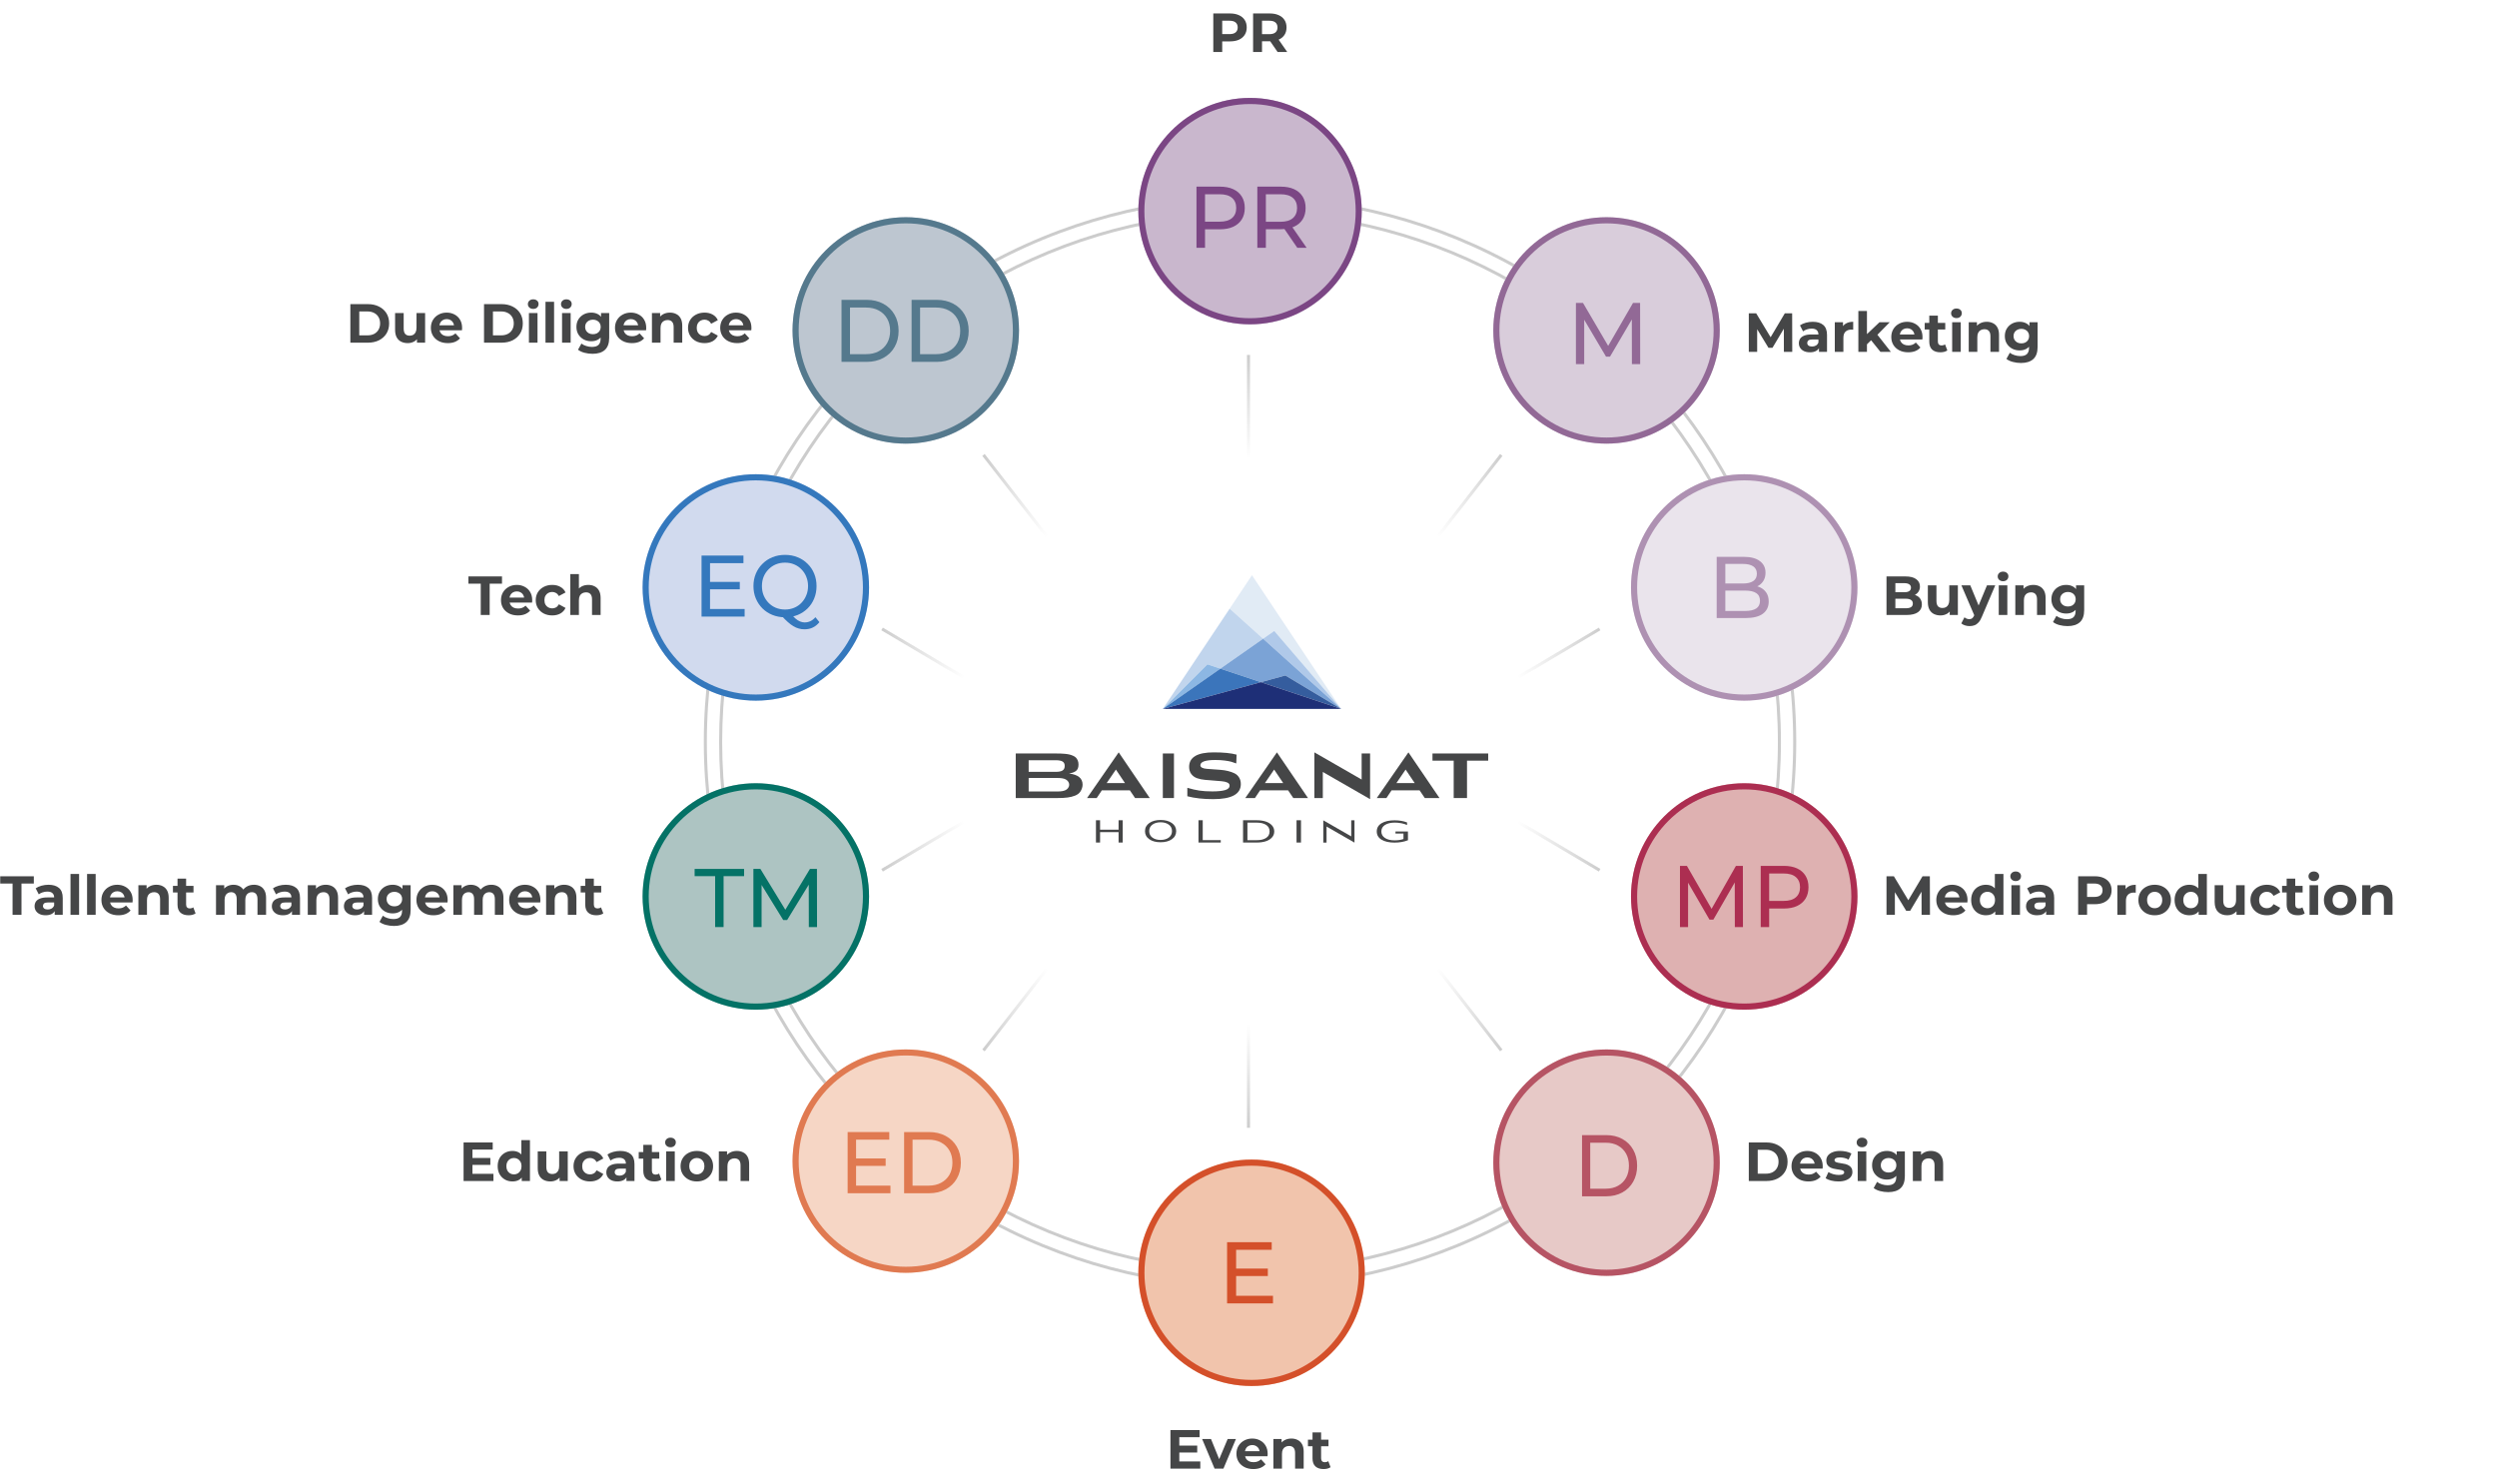<svg xmlns="http://www.w3.org/2000/svg" width="816" height="485" viewBox="0 0 816 485" fill="none"><path d="M396.494 17V4.4H401.948C403.076 4.4 404.048 4.586 404.864 4.958C405.68 5.318 406.31 5.84 406.754 6.524C407.198 7.208 407.42 8.024 407.42 8.972C407.42 9.908 407.198 10.718 406.754 11.402C406.31 12.086 405.68 12.614 404.864 12.986C404.048 13.346 403.076 13.526 401.948 13.526H398.114L399.41 12.212V17H396.494ZM399.41 12.536L398.114 11.15H401.786C402.686 11.15 403.358 10.958 403.802 10.574C404.246 10.19 404.468 9.656 404.468 8.972C404.468 8.276 404.246 7.736 403.802 7.352C403.358 6.968 402.686 6.776 401.786 6.776H398.114L399.41 5.39V12.536ZM409.502 17V4.4H414.956C416.084 4.4 417.056 4.586 417.872 4.958C418.688 5.318 419.318 5.84 419.762 6.524C420.206 7.208 420.428 8.024 420.428 8.972C420.428 9.908 420.206 10.718 419.762 11.402C419.318 12.074 418.688 12.59 417.872 12.95C417.056 13.31 416.084 13.49 414.956 13.49H411.122L412.418 12.212V17H409.502ZM417.512 17L414.362 12.428H417.476L420.662 17H417.512ZM412.418 12.536L411.122 11.168H414.794C415.694 11.168 416.366 10.976 416.81 10.592C417.254 10.196 417.476 9.656 417.476 8.972C417.476 8.276 417.254 7.736 416.81 7.352C416.366 6.968 415.694 6.776 414.794 6.776H411.122L412.418 5.39V12.536Z" fill="#454647"></path><path d="M366.891 275.375H365.543V271.975H359.497V275.375H358.148V268.091H359.497V271.176H365.543V268.091H366.891V275.375Z" fill="#454647"></path><path d="M382.945 268.99C383.895 269.653 384.371 270.536 384.371 271.644C384.371 272.751 383.9 273.632 382.957 274.293C382.017 274.95 380.784 275.282 379.263 275.282C377.742 275.282 376.534 274.956 375.591 274.298C374.646 273.643 374.176 272.761 374.176 271.654C374.176 270.547 374.648 269.66 375.591 268.995C376.537 268.329 377.76 267.998 379.263 267.998C380.766 267.998 381.994 268.329 382.945 268.99ZM381.955 273.751C382.649 273.237 382.999 272.53 382.999 271.634C382.999 270.737 382.649 270.033 381.948 269.522C381.246 269.01 380.352 268.756 379.265 268.756C378.179 268.756 377.279 269.013 376.588 269.527C375.897 270.041 375.55 270.747 375.55 271.644C375.55 272.54 375.897 273.244 376.593 273.756C377.29 274.267 378.179 274.521 379.265 274.521C380.352 274.521 381.262 274.264 381.955 273.751Z" fill="#454647"></path><path d="M398.938 275.375H391.654V268.091H393.044V274.594H398.936V275.372L398.938 275.375Z" fill="#454647"></path><path d="M410.77 275.375H406.22V268.091H410.737C411.79 268.091 412.738 268.224 413.581 268.489C414.424 268.756 415.107 269.17 415.629 269.732C416.153 270.295 416.415 270.968 416.415 271.752C416.415 272.535 416.153 273.204 415.629 273.758C415.105 274.316 414.426 274.722 413.591 274.981C412.756 275.241 411.816 275.372 410.768 275.372L410.77 275.375ZM407.651 274.606H410.683C411.967 274.606 412.987 274.365 413.748 273.877C414.509 273.391 414.889 272.679 414.889 271.742C414.889 270.804 414.509 270.092 413.748 269.601C412.987 269.113 411.965 268.869 410.683 268.869H407.651V274.604V274.606Z" fill="#454647"></path><path d="M425.156 275.375H423.699V268.091H425.156V275.375Z" fill="#454647"></path><path d="M442.637 275.398L433.506 270.146V275.398H432.44V268.114L441.571 273.365V268.114H442.637V275.398Z" fill="#454647"></path><path d="M460.103 271.765L460.114 274.622C458.824 275.138 457.367 275.395 455.738 275.395C453.963 275.395 452.55 275.079 451.496 274.449C450.443 273.82 449.916 272.921 449.916 271.752C449.916 270.583 450.443 269.694 451.496 269.059C452.55 268.427 453.963 268.108 455.738 268.108C457.259 268.108 458.618 268.34 459.816 268.805V269.655C459.322 269.414 458.716 269.221 457.994 269.077C457.272 268.933 456.553 268.861 455.833 268.861C454.474 268.861 453.398 269.116 452.606 269.624C451.815 270.133 451.417 270.842 451.417 271.749C451.417 272.656 451.81 273.368 452.596 273.884C453.38 274.401 454.428 274.658 455.738 274.658C456.843 274.658 457.812 274.511 458.644 274.218V272.438H456.034V271.762H460.101L460.103 271.765Z" fill="#454647"></path><path d="M416.418 206.209L438.267 231.699L409.134 188L401.852 198.925L412.777 208.757L416.418 206.209Z" fill="#E1EBF5"></path><path d="M401.852 198.925L380.003 231.699L394.568 217.133L398.797 218.541L412.777 208.757L401.852 198.925Z" fill="#C1D5ED"></path><path d="M412.777 208.757L438.267 231.699L416.417 206.209L412.777 208.757Z" fill="#B0C9E9"></path><path d="M398.797 218.541L412.047 222.958L420.058 220.774L438.267 231.699L412.777 208.757L398.797 218.541Z" fill="#7BA3D6"></path><path d="M394.568 217.133L380.003 231.699L398.797 218.541L394.568 217.133Z" fill="#8CB7E3"></path><path d="M398.797 218.541L380.003 231.699L412.047 222.958L398.797 218.541Z" fill="#3B75BB"></path><path d="M412.047 222.958L438.267 231.699L420.058 220.774L412.047 222.958Z" fill="#355D9E"></path><path d="M412.047 222.958L380.003 231.699H438.267L412.047 222.958Z" fill="#1E2F77"></path><path d="M345.759 260.83H331.933V246.264H345.032C345.651 246.264 346.175 246.272 346.599 246.285C347.023 246.298 347.519 246.331 348.084 246.385C348.649 246.439 349.122 246.514 349.5 246.609C349.878 246.704 350.268 246.837 350.671 247.012C351.075 247.187 351.396 247.4 351.632 247.649C351.869 247.898 352.064 248.212 352.218 248.59C352.372 248.967 352.449 249.399 352.449 249.884C352.449 250.424 352.365 250.879 352.198 251.249C352.031 251.619 351.774 251.906 351.429 252.109C351.085 252.312 350.772 252.456 350.489 252.544C350.206 252.631 349.829 252.724 349.359 252.816C352.2 253.165 353.785 254.281 353.785 256.477C353.785 257.315 353.428 258.178 353.038 258.743C352.647 259.309 352.077 259.743 351.329 260.038C350.582 260.336 349.767 260.542 348.883 260.655C347.999 260.771 346.959 260.827 345.759 260.827V260.83ZM344.991 248.469H336.157V252.271H344.991C346.003 252.271 346.743 252.127 347.213 251.837C347.686 251.547 347.94 251.046 347.94 250.329C347.94 249.612 347.683 249.16 347.213 248.882C346.74 248.605 346 248.469 344.991 248.469ZM345.659 254.275H336.157V258.684H345.656C346.802 258.684 347.663 258.533 348.243 258.23C348.824 257.926 349.397 257.343 349.397 256.48C349.397 255.617 348.824 255.033 348.243 254.73C347.663 254.427 346.802 254.275 345.656 254.275H345.659Z" fill="#454647"></path><path d="M365.581 245.899L375.732 260.83H370.928L369.232 258.312H360.073L358.392 260.83H355.237L365.581 245.899ZM364.666 251.526L361.655 255.935H367.631L364.666 251.526Z" fill="#454647"></path><path d="M417.291 245.899L427.442 260.83H422.638L420.942 258.312H411.782L410.102 260.83H406.947L417.291 245.899ZM416.376 251.526L413.365 255.935H419.341L416.376 251.526Z" fill="#454647"></path><path d="M460.263 245.899L470.414 260.83H465.609L463.914 258.312H454.754L453.074 260.83H449.919L460.263 245.899ZM459.348 251.526L456.337 255.935H462.313L459.348 251.526Z" fill="#454647"></path><path d="M404.108 246.642L404.003 249.522C403.386 249.288 402.839 249.103 402.356 248.967C401.873 248.831 401.171 248.7 400.246 248.577C399.324 248.453 398.309 248.392 397.204 248.392C393.916 248.392 392.274 248.97 392.274 250.126C392.274 250.462 392.464 250.73 392.842 250.922C393.222 251.118 393.725 251.238 394.352 251.285C394.979 251.331 395.683 251.382 396.464 251.441C397.245 251.498 398.05 251.559 398.879 251.619C399.709 251.68 400.519 251.809 401.31 252.001C402.099 252.197 402.805 252.446 403.427 252.752C404.049 253.057 404.547 253.512 404.925 254.116C405.303 254.72 405.49 255.439 405.49 256.272C405.49 259.553 402.482 261.192 396.467 261.192C393.222 261.192 390.403 260.876 388.011 260.246V257.487C389.437 257.913 390.748 258.214 391.935 258.394C393.124 258.574 394.542 258.661 396.194 258.661C397.97 258.661 399.352 258.52 400.339 258.24C401.325 257.957 401.819 257.461 401.819 256.744C401.819 256.318 401.577 255.992 401.094 255.765C400.611 255.539 399.977 255.393 399.188 255.329C398.399 255.264 397.541 255.192 396.613 255.118C395.686 255.041 394.751 254.964 393.808 254.887C392.865 254.81 392.004 254.632 391.22 254.36C390.437 254.085 389.805 253.635 389.322 253.011C388.839 252.387 388.597 251.601 388.597 250.655C388.597 247.485 391.277 245.899 396.634 245.899C399.838 245.899 402.327 246.146 404.103 246.642H404.108Z" fill="#454647"></path><path d="M447.735 261.194L432.286 252.31V260.83H429.526V245.899L444.975 254.784V246.264H447.735V261.194Z" fill="#454647"></path><path d="M468.127 246.264V248.613H474.913H475.057V260.83H479.407V248.613H479.527H486.334V246.264H468.127Z" fill="#454647"></path><path d="M383.643 246.264H380.003V260.83H383.643V246.264Z" fill="#454647"></path><circle cx="408.5" cy="242.5" r="178" stroke="black" stroke-opacity="0.2"></circle><circle cx="408.5" cy="242.5" r="173" stroke="black" stroke-opacity="0.2"></circle><path d="M445 69C445 89.434 428.658 106 408.5 106C388.342 106 372 89.434 372 69C372 48.566 388.342 32 408.5 32C428.658 32 445 48.566 445 69Z" fill="#C9B7CD"></path><path fill-rule="evenodd" clip-rule="evenodd" d="M408.5 104C427.569 104 443.027 88.33 443.027 69C443.027 49.67 427.569 34 408.5 34C389.431 34 373.973 49.67 373.973 69C373.973 88.33 389.431 104 408.5 104ZM408.5 106C428.658 106 445 89.434 445 69C445 48.566 428.658 32 408.5 32C388.342 32 372 48.566 372 69C372 89.434 388.342 106 408.5 106Z" fill="#7B4684"></path><path d="M391 81V61H398.625C400.338 61 401.8 61.276 403.01 61.829C404.22 62.381 405.151 63.181 405.803 64.229C406.455 65.276 406.781 66.524 406.781 67.971C406.781 69.419 406.455 70.667 405.803 71.714C405.151 72.743 404.22 73.543 403.01 74.114C401.8 74.667 400.338 74.943 398.625 74.943H392.536L393.793 73.6V81H391ZM393.793 73.886L392.536 72.457H398.541C400.329 72.457 401.679 72.067 402.591 71.286C403.522 70.505 403.988 69.4 403.988 67.971C403.988 66.543 403.522 65.438 402.591 64.657C401.679 63.876 400.329 63.486 398.541 63.486H392.536L393.793 62.057V73.886Z" fill="#7B4684"></path><path d="M410.884 81V61H418.509C420.222 61 421.684 61.276 422.894 61.829C424.105 62.381 425.036 63.181 425.687 64.229C426.339 65.276 426.665 66.524 426.665 67.971C426.665 69.419 426.339 70.667 425.687 71.714C425.036 72.743 424.105 73.533 422.894 74.086C421.684 74.638 420.222 74.914 418.509 74.914H412.42L413.677 73.6V81H410.884ZM423.956 81L418.984 73.743H421.973L427 81H423.956ZM413.677 73.886L412.42 72.486H418.425C420.213 72.486 421.563 72.095 422.475 71.314C423.406 70.514 423.872 69.4 423.872 67.971C423.872 66.543 423.406 65.438 422.475 64.657C421.563 63.876 420.213 63.486 418.425 63.486H412.42L413.677 62.057V73.886Z" fill="#7B4684"></path><path d="M562 108C562 128.435 545.435 145 525 145C504.565 145 488 128.435 488 108C488 87.566 504.565 71 525 71C545.435 71 562 87.566 562 108Z" fill="#D9CDDB"></path><path fill-rule="evenodd" clip-rule="evenodd" d="M525 143C544.33 143 560 127.33 560 108C560 88.67 544.33 73 525 73C505.67 73 490 88.67 490 108C490 127.33 505.67 143 525 143ZM525 145C545.435 145 562 128.435 562 108C562 87.566 545.435 71 525 71C504.565 71 488 87.566 488 108C488 128.435 504.565 145 525 145Z" fill="#926996"></path><path d="M515 119V99H517.311L526.162 114.114H524.922L533.66 99H535.972L536 119H533.294L533.266 103.314H533.914L526.134 116.571H524.838L517.001 103.314H517.706V119H515Z" fill="#926996"></path><path d="M333 108C333 128.435 316.435 145 296 145C275.565 145 259 128.435 259 108C259 87.566 275.565 71 296 71C316.435 71 333 87.566 333 108Z" fill="#BDC6D0"></path><path fill-rule="evenodd" clip-rule="evenodd" d="M296 143C315.33 143 331 127.33 331 108C331 88.67 315.33 73 296 73C276.67 73 261 88.67 261 108C261 127.33 276.67 143 296 143ZM296 145C316.435 145 333 128.435 333 108C333 87.566 316.435 71 296 71C275.565 71 259 87.566 259 108C259 128.435 275.565 145 296 145Z" fill="#55798D"></path><path d="M275 118.274V98H283.178C285.248 98 287.069 98.425 288.64 99.274C290.229 100.124 291.458 101.311 292.327 102.837C293.214 104.362 293.658 106.129 293.658 108.137C293.658 110.145 293.214 111.912 292.327 113.437C291.458 114.963 290.229 116.15 288.64 117C287.069 117.849 285.248 118.274 283.178 118.274H275ZM277.772 115.754H283.012C284.62 115.754 286.006 115.436 287.17 114.798C288.353 114.161 289.268 113.273 289.915 112.134C290.562 110.975 290.885 109.643 290.885 108.137C290.885 106.612 290.562 105.279 289.915 104.14C289.268 103.001 288.353 102.113 287.17 101.476C286.006 100.838 284.62 100.52 283.012 100.52H277.772V115.754Z" fill="#55798D"></path><path d="M297.904 118.274V98H306.082C308.152 98 309.973 98.425 311.544 99.274C313.133 100.124 314.362 101.311 315.231 102.837C316.118 104.362 316.562 106.129 316.562 108.137C316.562 110.145 316.118 111.912 315.231 113.437C314.362 114.963 313.133 116.15 311.544 117C309.973 117.849 308.152 118.274 306.082 118.274H297.904ZM300.676 115.754H305.916C307.524 115.754 308.91 115.436 310.074 114.798C311.257 114.161 312.172 113.273 312.819 112.134C313.466 110.975 313.789 109.643 313.789 108.137C313.789 106.612 313.466 105.279 312.819 104.14C312.172 103.001 311.257 102.113 310.074 101.476C308.91 100.838 307.524 100.52 305.916 100.52H300.676V115.754Z" fill="#55798D"></path><path d="M284 192C284 212.435 267.435 229 247 229C226.565 229 210 212.435 210 192C210 171.565 226.565 155 247 155C267.435 155 284 171.565 284 192Z" fill="#D1DAEE"></path><path fill-rule="evenodd" clip-rule="evenodd" d="M247 227C266.33 227 282 211.33 282 192C282 172.67 266.33 157 247 157C227.67 157 212 172.67 212 192C212 211.33 227.67 227 247 227ZM247 229C267.435 229 284 212.435 284 192C284 171.565 267.435 155 247 155C226.565 155 210 171.565 210 192C210 212.435 226.565 229 247 229Z" fill="#3478BD"></path><path d="M231.782 190.187H241.759V192.609H231.782V190.187ZM232.032 199.047H243.339V201.526H229.26V181.584H242.951V184.063H232.032V199.047Z" fill="#3478BD"></path><path d="M256.557 201.754C255.079 201.754 253.702 201.497 252.427 200.984C251.171 200.472 250.081 199.759 249.157 198.848C248.233 197.917 247.513 196.835 246.996 195.6C246.478 194.366 246.22 193.017 246.22 191.555C246.22 190.093 246.478 188.744 246.996 187.51C247.513 186.275 248.233 185.202 249.157 184.29C250.081 183.36 251.171 182.638 252.427 182.125C253.684 181.613 255.06 181.356 256.557 181.356C258.035 181.356 259.393 181.613 260.631 182.125C261.887 182.619 262.977 183.331 263.901 184.262C264.843 185.174 265.564 186.247 266.063 187.481C266.58 188.716 266.839 190.074 266.839 191.555C266.839 193.036 266.58 194.394 266.063 195.629C265.564 196.863 264.843 197.946 263.901 198.876C262.977 199.788 261.887 200.5 260.631 201.013C259.393 201.507 258.035 201.754 256.557 201.754ZM262.903 205.685C262.257 205.685 261.638 205.6 261.046 205.429C260.455 205.277 259.864 205.02 259.273 204.659C258.681 204.318 258.072 203.862 257.444 203.292C256.815 202.741 256.132 202.057 255.393 201.241L258.358 200.443C258.912 201.146 259.439 201.716 259.938 202.152C260.455 202.608 260.963 202.931 261.462 203.121C261.961 203.33 262.451 203.434 262.931 203.434C264.317 203.434 265.499 202.865 266.478 201.725L267.781 203.349C266.524 204.906 264.899 205.685 262.903 205.685ZM256.557 199.218C257.628 199.218 258.617 199.028 259.522 198.648C260.446 198.269 261.24 197.727 261.905 197.025C262.589 196.322 263.116 195.505 263.485 194.575C263.873 193.644 264.067 192.637 264.067 191.555C264.067 190.453 263.873 189.437 263.485 188.507C263.116 187.576 262.589 186.769 261.905 186.085C261.24 185.383 260.446 184.841 259.522 184.461C258.617 184.082 257.628 183.892 256.557 183.892C255.467 183.892 254.46 184.082 253.536 184.461C252.631 184.841 251.836 185.383 251.153 186.085C250.469 186.769 249.933 187.576 249.545 188.507C249.176 189.437 248.991 190.453 248.991 191.555C248.991 192.637 249.176 193.644 249.545 194.575C249.933 195.505 250.469 196.322 251.153 197.025C251.836 197.727 252.631 198.269 253.536 198.648C254.46 199.028 255.467 199.218 256.557 199.218Z" fill="#3478BD"></path><path d="M607 192C607 212.435 590.435 229 570 229C549.565 229 533 212.435 533 192C533 171.565 549.565 155 570 155C590.435 155 607 171.565 607 192Z" fill="#EAE4EC"></path><path fill-rule="evenodd" clip-rule="evenodd" d="M570 227C589.33 227 605 211.33 605 192C605 172.67 589.33 157 570 157C550.67 157 535 172.67 535 192C535 211.33 550.67 227 570 227ZM570 229C590.435 229 607 212.435 607 192C607 171.565 590.435 155 570 155C549.565 155 533 171.565 533 192C533 212.435 549.565 229 570 229Z" fill="#AE91B2"></path><path d="M561 202V182H569.867C572.145 182 573.896 182.467 575.12 183.4C576.343 184.314 576.955 185.571 576.955 187.171C576.955 188.257 576.71 189.171 576.221 189.914C575.75 190.657 575.11 191.229 574.301 191.629C573.491 192.029 572.616 192.229 571.674 192.229L572.183 191.371C573.312 191.371 574.31 191.571 575.176 191.971C576.042 192.371 576.729 192.962 577.238 193.743C577.746 194.505 578 195.457 578 196.6C578 198.314 577.36 199.648 576.08 200.6C574.818 201.533 572.936 202 570.432 202H561ZM563.824 199.686H570.319C571.882 199.686 573.077 199.419 573.905 198.886C574.734 198.352 575.148 197.514 575.148 196.371C575.148 195.21 574.734 194.362 573.905 193.829C573.077 193.295 571.882 193.029 570.319 193.029H563.57V190.714H569.613C571.044 190.714 572.154 190.448 572.945 189.914C573.736 189.381 574.131 188.581 574.131 187.514C574.131 186.448 573.736 185.648 572.945 185.114C572.154 184.581 571.044 184.314 569.613 184.314H563.824V199.686Z" fill="#AE91B2"></path><path d="M284 293C284 313.435 267.435 330 247 330C226.565 330 210 313.435 210 293C210 272.565 226.565 256 247 256C267.435 256 284 272.565 284 293Z" fill="#ADC4C2"></path><path fill-rule="evenodd" clip-rule="evenodd" d="M247 328C266.33 328 282 312.33 282 293C282 273.67 266.33 258 247 258C227.67 258 212 273.67 212 293C212 312.33 227.67 328 247 328ZM247 330C267.435 330 284 313.435 284 293C284 272.565 267.435 256 247 256C226.565 256 210 272.565 210 293C210 313.435 226.565 330 247 330Z" fill="#047266"></path><path d="M233.7 303V286.361H227V284H243.163V286.361H236.463V303H233.7Z" fill="#047266"></path><path d="M246.203 303V284H248.492L257.258 298.359H256.029L264.683 284H266.972L267 303H264.32L264.292 288.099H264.934L257.23 300.693H255.946L248.185 288.099H248.883V303H246.203Z" fill="#047266"></path><path d="M607 293C607 313.435 590.435 330 570 330C549.565 330 533 313.435 533 293C533 272.565 549.565 256 570 256C590.435 256 607 272.565 607 293Z" fill="#DEB1B1"></path><path fill-rule="evenodd" clip-rule="evenodd" d="M570 328C589.33 328 605 312.33 605 293C605 273.67 589.33 258 570 258C550.67 258 535 273.67 535 293C535 312.33 550.67 328 570 328ZM570 330C590.435 330 607 313.435 607 293C607 272.565 590.435 256 570 256C549.565 256 533 272.565 533 293C533 313.435 549.565 330 570 330Z" fill="#AC2E51"></path><path d="M549 303V283H551.266L559.942 298.114H558.726L567.291 283H569.557L569.584 303H566.932L566.904 287.314H567.54L559.914 300.571H558.643L550.962 287.314H551.652V303H549Z" fill="#AC2E51"></path><path d="M575.389 303V283H582.932C584.627 283 586.073 283.276 587.27 283.829C588.467 284.381 589.388 285.181 590.033 286.229C590.678 287.276 591 288.524 591 289.971C591 291.419 590.678 292.667 590.033 293.714C589.388 294.743 588.467 295.543 587.27 296.114C586.073 296.667 584.627 296.943 582.932 296.943H576.909L578.152 295.6V303H575.389ZM578.152 295.886L576.909 294.457H582.849C584.617 294.457 585.953 294.067 586.855 293.286C587.776 292.505 588.237 291.4 588.237 289.971C588.237 288.543 587.776 287.438 586.855 286.657C585.953 285.876 584.617 285.486 582.849 285.486H576.909L578.152 284.057V295.886Z" fill="#AC2E51"></path><path d="M333 379.5C333 399.658 316.435 416 296 416C275.565 416 259 399.658 259 379.5C259 359.342 275.565 343 296 343C316.435 343 333 359.342 333 379.5Z" fill="#F6D6C5"></path><path fill-rule="evenodd" clip-rule="evenodd" d="M296 414.027C315.33 414.027 331 398.569 331 379.5C331 360.431 315.33 344.973 296 344.973C276.67 344.973 261 360.431 261 379.5C261 398.569 276.67 414.027 296 414.027ZM296 416C316.435 416 333 399.658 333 379.5C333 359.342 316.435 343 296 343C275.565 343 259 359.342 259 379.5C259 399.658 275.565 416 296 416Z" fill="#E07A51"></path><path d="M279.507 378.629H289.426V381.057H279.507V378.629ZM279.755 387.514H290.996V390H277V370H290.611V372.486H279.755V387.514Z" fill="#E07A51"></path><path d="M295.458 390V370H303.585C305.643 370 307.452 370.419 309.013 371.257C310.593 372.095 311.814 373.267 312.678 374.771C313.559 376.276 314 378.019 314 380C314 381.981 313.559 383.724 312.678 385.229C311.814 386.733 310.593 387.905 309.013 388.743C307.452 389.581 305.643 390 303.585 390H295.458ZM298.213 387.514H303.42C305.018 387.514 306.396 387.2 307.553 386.571C308.728 385.943 309.638 385.067 310.281 383.943C310.923 382.8 311.245 381.486 311.245 380C311.245 378.495 310.923 377.181 310.281 376.057C309.638 374.933 308.728 374.057 307.553 373.429C306.396 372.8 305.018 372.486 303.42 372.486H298.213V387.514Z" fill="#E07A51"></path><path d="M562 380C562 400.435 545.435 417 525 417C504.565 417 488 400.435 488 380C488 359.565 504.565 343 525 343C545.435 343 562 359.565 562 380Z" fill="#E7C9C7"></path><path fill-rule="evenodd" clip-rule="evenodd" d="M525 415C544.33 415 560 399.33 560 380C560 360.67 544.33 345 525 345C505.67 345 490 360.67 490 380C490 399.33 505.67 415 525 415ZM525 417C545.435 417 562 400.435 562 380C562 359.565 545.435 343 525 343C504.565 343 488 359.565 488 380C488 400.435 504.565 417 525 417Z" fill="#B65464"></path><path d="M517 391V371H524.89C526.887 371 528.643 371.419 530.159 372.257C531.692 373.095 532.878 374.267 533.716 375.771C534.572 377.276 535 379.019 535 381C535 382.981 534.572 384.724 533.716 386.229C532.878 387.733 531.692 388.905 530.159 389.743C528.643 390.581 526.887 391 524.89 391H517ZM519.675 388.514H524.73C526.281 388.514 527.618 388.2 528.741 387.571C529.883 386.943 530.765 386.067 531.389 384.943C532.013 383.8 532.325 382.486 532.325 381C532.325 379.495 532.013 378.181 531.389 377.057C530.765 375.933 529.883 375.057 528.741 374.429C527.618 373.8 526.281 373.486 524.73 373.486H519.675V388.514Z" fill="#B65464"></path><path d="M446 416C446 436.435 429.435 453 409 453C388.565 453 372 436.435 372 416C372 395.565 388.565 379 409 379C429.435 379 446 395.565 446 416Z" fill="#F1C4AC"></path><path fill-rule="evenodd" clip-rule="evenodd" d="M409 451C428.33 451 444 435.33 444 416C444 396.67 428.33 381 409 381C389.67 381 374 396.67 374 416C374 435.33 389.67 451 409 451ZM409 453C429.435 453 446 436.435 446 416C446 395.565 429.435 379 409 379C388.565 379 372 395.565 372 416C372 436.435 388.565 453 409 453Z" fill="#D4502A"></path><path d="M403.687 414.629H414.317V417.057H403.687V414.629ZM403.953 423.514H416V426H401V406H415.587V408.486H403.953V423.514Z" fill="#D4502A"></path><line x1="321.395" y1="148.693" x2="342.395" y2="175.693" stroke="url(#paint0_linear_48_5)"></line><line x1="408" y1="368.603" x2="408" y2="334.397" stroke="url(#paint1_linear_48_5)"></line><line y1="-0.5" x2="34.205" y2="-0.5" transform="matrix(0 1 1 0 408.5 116)" stroke="url(#paint2_linear_48_5)"></line><line x1="288.255" y1="205.57" x2="315.255" y2="221.57" stroke="url(#paint3_linear_48_5)"></line><line y1="-0.5" x2="31.385" y2="-0.5" transform="matrix(0.86 -0.51 -0.51 -0.86 288 284)" stroke="url(#paint4_linear_48_5)"></line><line y1="-0.5" x2="31.385" y2="-0.5" transform="matrix(-0.86 0.51 0.51 0.86 523 206)" stroke="url(#paint5_linear_48_5)"></line><line x1="522.745" y1="284.43" x2="495.745" y2="268.43" stroke="url(#paint6_linear_48_5)"></line><line y1="-0.5" x2="34.205" y2="-0.5" transform="matrix(0.614 -0.789 -0.789 -0.614 321 343)" stroke="url(#paint7_linear_48_5)"></line><line y1="-0.5" x2="34.205" y2="-0.5" transform="matrix(-0.614 0.789 0.789 0.614 491 149)" stroke="url(#paint8_linear_48_5)"></line><line x1="490.605" y1="343.307" x2="469.605" y2="316.307" stroke="url(#paint9_linear_48_5)"></line><path d="M571.494 115V102.4H573.906L579.27 111.292H577.992L583.266 102.4H585.66L585.696 115H582.96L582.942 106.594H583.446L579.234 113.668H577.92L573.618 106.594H574.23V115H571.494ZM594.427 115V113.11L594.247 112.696V109.312C594.247 108.712 594.061 108.244 593.689 107.908C593.329 107.572 592.771 107.404 592.015 107.404C591.499 107.404 590.989 107.488 590.485 107.656C589.993 107.812 589.573 108.028 589.225 108.304L588.217 106.342C588.745 105.97 589.381 105.682 590.125 105.478C590.869 105.274 591.625 105.172 592.393 105.172C593.869 105.172 595.015 105.52 595.831 106.216C596.647 106.912 597.055 107.998 597.055 109.474V115H594.427ZM591.475 115.144C590.719 115.144 590.071 115.018 589.531 114.766C588.991 114.502 588.577 114.148 588.289 113.704C588.001 113.26 587.857 112.762 587.857 112.21C587.857 111.634 587.995 111.13 588.271 110.698C588.559 110.266 589.009 109.93 589.621 109.69C590.233 109.438 591.031 109.312 592.015 109.312H594.589V110.95H592.321C591.661 110.95 591.205 111.058 590.953 111.274C590.713 111.49 590.593 111.76 590.593 112.084C590.593 112.444 590.731 112.732 591.007 112.948C591.295 113.152 591.685 113.254 592.177 113.254C592.645 113.254 593.065 113.146 593.437 112.93C593.809 112.702 594.079 112.372 594.247 111.94L594.679 113.236C594.475 113.86 594.103 114.334 593.563 114.658C593.023 114.982 592.327 115.144 591.475 115.144ZM599.597 115V105.316H602.279V108.052L601.901 107.26C602.189 106.576 602.651 106.06 603.287 105.712C603.923 105.352 604.697 105.172 605.609 105.172V107.764C605.489 107.752 605.381 107.746 605.285 107.746C605.189 107.734 605.087 107.728 604.979 107.728C604.211 107.728 603.587 107.95 603.107 108.394C602.639 108.826 602.405 109.504 602.405 110.428V115H599.597ZM609.618 113.02L609.69 109.6L614.208 105.316H617.556L613.218 109.726L611.76 110.914L609.618 113.02ZM607.296 115V101.644H610.104V115H607.296ZM614.514 115L611.238 110.932L613.002 108.754L617.916 115H614.514ZM623.581 115.144C622.477 115.144 621.505 114.928 620.665 114.496C619.837 114.064 619.195 113.476 618.739 112.732C618.283 111.976 618.055 111.118 618.055 110.158C618.055 109.186 618.277 108.328 618.721 107.584C619.177 106.828 619.795 106.24 620.575 105.82C621.355 105.388 622.237 105.172 623.221 105.172C624.169 105.172 625.021 105.376 625.777 105.784C626.545 106.18 627.151 106.756 627.595 107.512C628.039 108.256 628.261 109.15 628.261 110.194C628.261 110.302 628.255 110.428 628.243 110.572C628.231 110.704 628.219 110.83 628.207 110.95H620.341V109.312H626.731L625.651 109.798C625.651 109.294 625.549 108.856 625.345 108.484C625.141 108.112 624.859 107.824 624.499 107.62C624.139 107.404 623.719 107.296 623.239 107.296C622.759 107.296 622.333 107.404 621.961 107.62C621.601 107.824 621.319 108.118 621.115 108.502C620.911 108.874 620.809 109.318 620.809 109.834V110.266C620.809 110.794 620.923 111.262 621.151 111.67C621.391 112.066 621.721 112.372 622.141 112.588C622.573 112.792 623.077 112.894 623.653 112.894C624.169 112.894 624.619 112.816 625.003 112.66C625.399 112.504 625.759 112.27 626.083 111.958L627.577 113.578C627.133 114.082 626.575 114.472 625.903 114.748C625.231 115.012 624.457 115.144 623.581 115.144ZM634.09 115.144C632.95 115.144 632.062 114.856 631.426 114.28C630.79 113.692 630.472 112.822 630.472 111.67V103.174H633.28V111.634C633.28 112.042 633.388 112.36 633.604 112.588C633.82 112.804 634.114 112.912 634.486 112.912C634.93 112.912 635.308 112.792 635.62 112.552L636.376 114.532C636.088 114.736 635.74 114.892 635.332 115C634.936 115.096 634.522 115.144 634.09 115.144ZM628.978 107.692V105.532H635.692V107.692H628.978ZM637.952 115V105.316H640.76V115H637.952ZM639.356 103.966C638.84 103.966 638.42 103.816 638.096 103.516C637.772 103.216 637.61 102.844 637.61 102.4C637.61 101.956 637.772 101.584 638.096 101.284C638.42 100.984 638.84 100.834 639.356 100.834C639.872 100.834 640.292 100.978 640.616 101.266C640.94 101.542 641.102 101.902 641.102 102.346C641.102 102.814 640.94 103.204 640.616 103.516C640.304 103.816 639.884 103.966 639.356 103.966ZM649.252 105.172C650.02 105.172 650.704 105.328 651.304 105.64C651.916 105.94 652.396 106.408 652.744 107.044C653.092 107.668 653.266 108.472 653.266 109.456V115H650.458V109.888C650.458 109.108 650.284 108.532 649.936 108.16C649.6 107.788 649.12 107.602 648.496 107.602C648.052 107.602 647.65 107.698 647.29 107.89C646.942 108.07 646.666 108.352 646.462 108.736C646.27 109.12 646.174 109.612 646.174 110.212V115H643.366V105.316H646.048V107.998L645.544 107.188C645.892 106.54 646.39 106.042 647.038 105.694C647.686 105.346 648.424 105.172 649.252 105.172ZM660.436 118.636C659.524 118.636 658.642 118.522 657.79 118.294C656.95 118.078 656.248 117.748 655.684 117.304L656.8 115.288C657.208 115.624 657.724 115.888 658.348 116.08C658.984 116.284 659.608 116.386 660.22 116.386C661.216 116.386 661.936 116.164 662.38 115.72C662.836 115.276 663.064 114.616 663.064 113.74V112.282L663.244 109.852L663.208 107.404V105.316H665.872V113.38C665.872 115.18 665.404 116.506 664.468 117.358C663.532 118.21 662.188 118.636 660.436 118.636ZM660.004 114.532C659.104 114.532 658.288 114.34 657.556 113.956C656.836 113.56 656.254 113.014 655.81 112.318C655.378 111.61 655.162 110.788 655.162 109.852C655.162 108.904 655.378 108.082 655.81 107.386C656.254 106.678 656.836 106.132 657.556 105.748C658.288 105.364 659.104 105.172 660.004 105.172C660.82 105.172 661.54 105.34 662.164 105.676C662.788 106 663.274 106.51 663.622 107.206C663.97 107.89 664.144 108.772 664.144 109.852C664.144 110.92 663.97 111.802 663.622 112.498C663.274 113.182 662.788 113.692 662.164 114.028C661.54 114.364 660.82 114.532 660.004 114.532ZM660.562 112.228C661.054 112.228 661.492 112.132 661.876 111.94C662.26 111.736 662.56 111.454 662.776 111.094C662.992 110.734 663.1 110.32 663.1 109.852C663.1 109.372 662.992 108.958 662.776 108.61C662.56 108.25 662.26 107.974 661.876 107.782C661.492 107.578 661.054 107.476 660.562 107.476C660.07 107.476 659.632 107.578 659.248 107.782C658.864 107.974 658.558 108.25 658.33 108.61C658.114 108.958 658.006 109.372 658.006 109.852C658.006 110.32 658.114 110.734 658.33 111.094C658.558 111.454 658.864 111.736 659.248 111.94C659.632 112.132 660.07 112.228 660.562 112.228Z" fill="#454647"></path><path d="M616.494 201V188.4H622.65C624.234 188.4 625.422 188.7 626.214 189.3C627.018 189.9 627.42 190.692 627.42 191.676C627.42 192.336 627.258 192.912 626.934 193.404C626.61 193.884 626.166 194.256 625.602 194.52C625.038 194.784 624.39 194.916 623.658 194.916L624 194.178C624.792 194.178 625.494 194.31 626.106 194.574C626.718 194.826 627.192 195.204 627.528 195.708C627.876 196.212 628.05 196.83 628.05 197.562C628.05 198.642 627.624 199.488 626.772 200.1C625.92 200.7 624.666 201 623.01 201H616.494ZM619.392 198.804H622.794C623.55 198.804 624.12 198.684 624.504 198.444C624.9 198.192 625.098 197.796 625.098 197.256C625.098 196.728 624.9 196.338 624.504 196.086C624.12 195.822 623.55 195.69 622.794 195.69H619.176V193.566H622.29C622.998 193.566 623.538 193.446 623.91 193.206C624.294 192.954 624.486 192.576 624.486 192.072C624.486 191.58 624.294 191.214 623.91 190.974C623.538 190.722 622.998 190.596 622.29 190.596H619.392V198.804ZM634.146 201.144C633.342 201.144 632.622 200.988 631.986 200.676C631.362 200.364 630.876 199.89 630.528 199.254C630.18 198.606 630.006 197.784 630.006 196.788V191.316H632.814V196.374C632.814 197.178 632.982 197.772 633.318 198.156C633.666 198.528 634.152 198.714 634.776 198.714C635.208 198.714 635.592 198.624 635.928 198.444C636.264 198.252 636.528 197.964 636.72 197.58C636.912 197.184 637.008 196.692 637.008 196.104V191.316H639.816V201H637.152V198.336L637.638 199.11C637.314 199.782 636.834 200.292 636.198 200.64C635.574 200.976 634.89 201.144 634.146 201.144ZM643.641 204.636C643.137 204.636 642.639 204.558 642.147 204.402C641.655 204.246 641.253 204.03 640.941 203.754L641.967 201.756C642.183 201.948 642.429 202.098 642.705 202.206C642.993 202.314 643.275 202.368 643.551 202.368C643.947 202.368 644.259 202.272 644.487 202.08C644.727 201.9 644.943 201.594 645.135 201.162L645.639 199.974L645.855 199.668L649.329 191.316H652.029L647.655 201.594C647.343 202.374 646.983 202.986 646.575 203.43C646.179 203.874 645.735 204.186 645.243 204.366C644.763 204.546 644.229 204.636 643.641 204.636ZM645.297 201.378L640.977 191.316H643.875L647.223 199.416L645.297 201.378ZM653.175 201V191.316H655.983V201H653.175ZM654.579 189.966C654.063 189.966 653.643 189.816 653.319 189.516C652.995 189.216 652.833 188.844 652.833 188.4C652.833 187.956 652.995 187.584 653.319 187.284C653.643 186.984 654.063 186.834 654.579 186.834C655.095 186.834 655.515 186.978 655.839 187.266C656.163 187.542 656.325 187.902 656.325 188.346C656.325 188.814 656.163 189.204 655.839 189.516C655.527 189.816 655.107 189.966 654.579 189.966ZM664.475 191.172C665.243 191.172 665.927 191.328 666.527 191.64C667.139 191.94 667.619 192.408 667.967 193.044C668.315 193.668 668.489 194.472 668.489 195.456V201H665.681V195.888C665.681 195.108 665.507 194.532 665.159 194.16C664.823 193.788 664.343 193.602 663.719 193.602C663.275 193.602 662.873 193.698 662.513 193.89C662.165 194.07 661.889 194.352 661.685 194.736C661.493 195.12 661.397 195.612 661.397 196.212V201H658.589V191.316H661.271V193.998L660.767 193.188C661.115 192.54 661.613 192.042 662.261 191.694C662.909 191.346 663.647 191.172 664.475 191.172ZM675.659 204.636C674.747 204.636 673.865 204.522 673.013 204.294C672.173 204.078 671.471 203.748 670.907 203.304L672.023 201.288C672.431 201.624 672.947 201.888 673.571 202.08C674.207 202.284 674.831 202.386 675.443 202.386C676.439 202.386 677.159 202.164 677.603 201.72C678.059 201.276 678.287 200.616 678.287 199.74V198.282L678.467 195.852L678.431 193.404V191.316H681.095V199.38C681.095 201.18 680.627 202.506 679.691 203.358C678.755 204.21 677.411 204.636 675.659 204.636ZM675.227 200.532C674.327 200.532 673.511 200.34 672.779 199.956C672.059 199.56 671.477 199.014 671.033 198.318C670.601 197.61 670.385 196.788 670.385 195.852C670.385 194.904 670.601 194.082 671.033 193.386C671.477 192.678 672.059 192.132 672.779 191.748C673.511 191.364 674.327 191.172 675.227 191.172C676.043 191.172 676.763 191.34 677.387 191.676C678.011 192 678.497 192.51 678.845 193.206C679.193 193.89 679.367 194.772 679.367 195.852C679.367 196.92 679.193 197.802 678.845 198.498C678.497 199.182 678.011 199.692 677.387 200.028C676.763 200.364 676.043 200.532 675.227 200.532ZM675.785 198.228C676.277 198.228 676.715 198.132 677.099 197.94C677.483 197.736 677.783 197.454 677.999 197.094C678.215 196.734 678.323 196.32 678.323 195.852C678.323 195.372 678.215 194.958 677.999 194.61C677.783 194.25 677.483 193.974 677.099 193.782C676.715 193.578 676.277 193.476 675.785 193.476C675.293 193.476 674.855 193.578 674.471 193.782C674.087 193.974 673.781 194.25 673.553 194.61C673.337 194.958 673.229 195.372 673.229 195.852C673.229 196.32 673.337 196.734 673.553 197.094C673.781 197.454 674.087 197.736 674.471 197.94C674.855 198.132 675.293 198.228 675.785 198.228Z" fill="#454647"></path><path d="M114.494 112V99.4H120.218C121.586 99.4 122.792 99.664 123.836 100.192C124.88 100.708 125.696 101.434 126.284 102.37C126.872 103.306 127.166 104.416 127.166 105.7C127.166 106.972 126.872 108.082 126.284 109.03C125.696 109.966 124.88 110.698 123.836 111.226C122.792 111.742 121.586 112 120.218 112H114.494ZM117.41 109.606H120.074C120.914 109.606 121.64 109.45 122.252 109.138C122.876 108.814 123.356 108.358 123.692 107.77C124.04 107.182 124.214 106.492 124.214 105.7C124.214 104.896 124.04 104.206 123.692 103.63C123.356 103.042 122.876 102.592 122.252 102.28C121.64 101.956 120.914 101.794 120.074 101.794H117.41V109.606ZM133.253 112.144C132.449 112.144 131.729 111.988 131.093 111.676C130.469 111.364 129.983 110.89 129.635 110.254C129.287 109.606 129.113 108.784 129.113 107.788V102.316H131.921V107.374C131.921 108.178 132.089 108.772 132.425 109.156C132.773 109.528 133.259 109.714 133.883 109.714C134.315 109.714 134.699 109.624 135.035 109.444C135.371 109.252 135.635 108.964 135.827 108.58C136.019 108.184 136.115 107.692 136.115 107.104V102.316H138.923V112H136.259V109.336L136.745 110.11C136.421 110.782 135.941 111.292 135.305 111.64C134.681 111.976 133.997 112.144 133.253 112.144ZM146.331 112.144C145.227 112.144 144.255 111.928 143.415 111.496C142.587 111.064 141.945 110.476 141.489 109.732C141.033 108.976 140.805 108.118 140.805 107.158C140.805 106.186 141.027 105.328 141.471 104.584C141.927 103.828 142.545 103.24 143.325 102.82C144.105 102.388 144.987 102.172 145.971 102.172C146.919 102.172 147.771 102.376 148.527 102.784C149.295 103.18 149.901 103.756 150.345 104.512C150.789 105.256 151.011 106.15 151.011 107.194C151.011 107.302 151.005 107.428 150.993 107.572C150.981 107.704 150.969 107.83 150.957 107.95H143.091V106.312H149.481L148.401 106.798C148.401 106.294 148.299 105.856 148.095 105.484C147.891 105.112 147.609 104.824 147.249 104.62C146.889 104.404 146.469 104.296 145.989 104.296C145.509 104.296 145.083 104.404 144.711 104.62C144.351 104.824 144.069 105.118 143.865 105.502C143.661 105.874 143.559 106.318 143.559 106.834V107.266C143.559 107.794 143.673 108.262 143.901 108.67C144.141 109.066 144.471 109.372 144.891 109.588C145.323 109.792 145.827 109.894 146.403 109.894C146.919 109.894 147.369 109.816 147.753 109.66C148.149 109.504 148.509 109.27 148.833 108.958L150.327 110.578C149.883 111.082 149.325 111.472 148.653 111.748C147.981 112.012 147.207 112.144 146.331 112.144ZM158.176 112V99.4H163.9C165.268 99.4 166.474 99.664 167.518 100.192C168.562 100.708 169.378 101.434 169.966 102.37C170.554 103.306 170.848 104.416 170.848 105.7C170.848 106.972 170.554 108.082 169.966 109.03C169.378 109.966 168.562 110.698 167.518 111.226C166.474 111.742 165.268 112 163.9 112H158.176ZM161.092 109.606H163.756C164.596 109.606 165.322 109.45 165.934 109.138C166.558 108.814 167.038 108.358 167.374 107.77C167.722 107.182 167.896 106.492 167.896 105.7C167.896 104.896 167.722 104.206 167.374 103.63C167.038 103.042 166.558 102.592 165.934 102.28C165.322 101.956 164.596 101.794 163.756 101.794H161.092V109.606ZM172.849 112V102.316H175.657V112H172.849ZM174.253 100.966C173.737 100.966 173.317 100.816 172.993 100.516C172.669 100.216 172.507 99.844 172.507 99.4C172.507 98.956 172.669 98.584 172.993 98.284C173.317 97.984 173.737 97.834 174.253 97.834C174.769 97.834 175.189 97.978 175.513 98.266C175.837 98.542 175.999 98.902 175.999 99.346C175.999 99.814 175.837 100.204 175.513 100.516C175.201 100.816 174.781 100.966 174.253 100.966ZM178.263 112V98.644H181.071V112H178.263ZM183.677 112V102.316H186.485V112H183.677ZM185.081 100.966C184.565 100.966 184.145 100.816 183.821 100.516C183.497 100.216 183.335 99.844 183.335 99.4C183.335 98.956 183.497 98.584 183.821 98.284C184.145 97.984 184.565 97.834 185.081 97.834C185.597 97.834 186.017 97.978 186.341 98.266C186.665 98.542 186.827 98.902 186.827 99.346C186.827 99.814 186.665 100.204 186.341 100.516C186.029 100.816 185.609 100.966 185.081 100.966ZM193.645 115.636C192.733 115.636 191.851 115.522 190.999 115.294C190.159 115.078 189.457 114.748 188.893 114.304L190.009 112.288C190.417 112.624 190.933 112.888 191.557 113.08C192.193 113.284 192.817 113.386 193.429 113.386C194.425 113.386 195.145 113.164 195.589 112.72C196.045 112.276 196.273 111.616 196.273 110.74V109.282L196.453 106.852L196.417 104.404V102.316H199.081V110.38C199.081 112.18 198.613 113.506 197.677 114.358C196.741 115.21 195.397 115.636 193.645 115.636ZM193.213 111.532C192.313 111.532 191.497 111.34 190.765 110.956C190.045 110.56 189.463 110.014 189.019 109.318C188.587 108.61 188.371 107.788 188.371 106.852C188.371 105.904 188.587 105.082 189.019 104.386C189.463 103.678 190.045 103.132 190.765 102.748C191.497 102.364 192.313 102.172 193.213 102.172C194.029 102.172 194.749 102.34 195.373 102.676C195.997 103 196.483 103.51 196.831 104.206C197.179 104.89 197.353 105.772 197.353 106.852C197.353 107.92 197.179 108.802 196.831 109.498C196.483 110.182 195.997 110.692 195.373 111.028C194.749 111.364 194.029 111.532 193.213 111.532ZM193.771 109.228C194.263 109.228 194.701 109.132 195.085 108.94C195.469 108.736 195.769 108.454 195.985 108.094C196.201 107.734 196.309 107.32 196.309 106.852C196.309 106.372 196.201 105.958 195.985 105.61C195.769 105.25 195.469 104.974 195.085 104.782C194.701 104.578 194.263 104.476 193.771 104.476C193.279 104.476 192.841 104.578 192.457 104.782C192.073 104.974 191.767 105.25 191.539 105.61C191.323 105.958 191.215 106.372 191.215 106.852C191.215 107.32 191.323 107.734 191.539 108.094C191.767 108.454 192.073 108.736 192.457 108.94C192.841 109.132 193.279 109.228 193.771 109.228ZM206.5 112.144C205.396 112.144 204.424 111.928 203.584 111.496C202.756 111.064 202.114 110.476 201.658 109.732C201.202 108.976 200.974 108.118 200.974 107.158C200.974 106.186 201.196 105.328 201.64 104.584C202.096 103.828 202.714 103.24 203.494 102.82C204.274 102.388 205.156 102.172 206.14 102.172C207.088 102.172 207.94 102.376 208.696 102.784C209.464 103.18 210.07 103.756 210.514 104.512C210.958 105.256 211.18 106.15 211.18 107.194C211.18 107.302 211.174 107.428 211.162 107.572C211.15 107.704 211.138 107.83 211.126 107.95H203.26V106.312H209.65L208.57 106.798C208.57 106.294 208.468 105.856 208.264 105.484C208.06 105.112 207.778 104.824 207.418 104.62C207.058 104.404 206.638 104.296 206.158 104.296C205.678 104.296 205.252 104.404 204.88 104.62C204.52 104.824 204.238 105.118 204.034 105.502C203.83 105.874 203.728 106.318 203.728 106.834V107.266C203.728 107.794 203.842 108.262 204.07 108.67C204.31 109.066 204.64 109.372 205.06 109.588C205.492 109.792 205.996 109.894 206.572 109.894C207.088 109.894 207.538 109.816 207.922 109.66C208.318 109.504 208.678 109.27 209.002 108.958L210.496 110.578C210.052 111.082 209.494 111.472 208.822 111.748C208.15 112.012 207.376 112.144 206.5 112.144ZM218.936 102.172C219.704 102.172 220.388 102.328 220.988 102.64C221.6 102.94 222.08 103.408 222.428 104.044C222.776 104.668 222.95 105.472 222.95 106.456V112H220.142V106.888C220.142 106.108 219.968 105.532 219.62 105.16C219.284 104.788 218.804 104.602 218.18 104.602C217.736 104.602 217.334 104.698 216.974 104.89C216.626 105.07 216.35 105.352 216.146 105.736C215.954 106.12 215.858 106.612 215.858 107.212V112H213.05V102.316H215.732V104.998L215.228 104.188C215.576 103.54 216.074 103.042 216.722 102.694C217.37 102.346 218.108 102.172 218.936 102.172ZM230.246 112.144C229.202 112.144 228.272 111.934 227.456 111.514C226.64 111.082 225.998 110.488 225.53 109.732C225.074 108.976 224.846 108.118 224.846 107.158C224.846 106.186 225.074 105.328 225.53 104.584C225.998 103.828 226.64 103.24 227.456 102.82C228.272 102.388 229.202 102.172 230.246 102.172C231.266 102.172 232.154 102.388 232.91 102.82C233.666 103.24 234.224 103.846 234.584 104.638L232.406 105.808C232.154 105.352 231.836 105.016 231.452 104.8C231.08 104.584 230.672 104.476 230.228 104.476C229.748 104.476 229.316 104.584 228.932 104.8C228.548 105.016 228.242 105.322 228.014 105.718C227.798 106.114 227.69 106.594 227.69 107.158C227.69 107.722 227.798 108.202 228.014 108.598C228.242 108.994 228.548 109.3 228.932 109.516C229.316 109.732 229.748 109.84 230.228 109.84C230.672 109.84 231.08 109.738 231.452 109.534C231.836 109.318 232.154 108.976 232.406 108.508L234.584 109.696C234.224 110.476 233.666 111.082 232.91 111.514C232.154 111.934 231.266 112.144 230.246 112.144ZM240.883 112.144C239.779 112.144 238.807 111.928 237.967 111.496C237.139 111.064 236.497 110.476 236.041 109.732C235.585 108.976 235.357 108.118 235.357 107.158C235.357 106.186 235.579 105.328 236.023 104.584C236.479 103.828 237.097 103.24 237.877 102.82C238.657 102.388 239.539 102.172 240.523 102.172C241.471 102.172 242.323 102.376 243.079 102.784C243.847 103.18 244.453 103.756 244.897 104.512C245.341 105.256 245.563 106.15 245.563 107.194C245.563 107.302 245.557 107.428 245.545 107.572C245.533 107.704 245.521 107.83 245.509 107.95H237.643V106.312H244.033L242.953 106.798C242.953 106.294 242.851 105.856 242.647 105.484C242.443 105.112 242.161 104.824 241.801 104.62C241.441 104.404 241.021 104.296 240.541 104.296C240.061 104.296 239.635 104.404 239.263 104.62C238.903 104.824 238.621 105.118 238.417 105.502C238.213 105.874 238.111 106.318 238.111 106.834V107.266C238.111 107.794 238.225 108.262 238.453 108.67C238.693 109.066 239.023 109.372 239.443 109.588C239.875 109.792 240.379 109.894 240.955 109.894C241.471 109.894 241.921 109.816 242.305 109.66C242.701 109.504 243.061 109.27 243.385 108.958L244.879 110.578C244.435 111.082 243.877 111.472 243.205 111.748C242.533 112.012 241.759 112.144 240.883 112.144Z" fill="#454647"></path><path d="M627.96 299L627.942 291.44L624.234 297.668H622.92L619.23 291.602V299H616.494V286.4H618.906L623.622 294.23L628.266 286.4H630.66L630.696 299H627.96ZM642.973 294.194C642.973 294.23 642.955 294.482 642.919 294.95H635.593C635.725 295.55 636.037 296.024 636.529 296.372C637.021 296.72 637.633 296.894 638.365 296.894C638.869 296.894 639.313 296.822 639.697 296.678C640.093 296.522 640.459 296.282 640.795 295.958L642.289 297.578C641.377 298.622 640.045 299.144 638.293 299.144C637.201 299.144 636.235 298.934 635.395 298.514C634.555 298.082 633.907 297.488 633.451 296.732C632.995 295.976 632.767 295.118 632.767 294.158C632.767 293.21 632.989 292.358 633.433 291.602C633.889 290.834 634.507 290.24 635.287 289.82C636.079 289.388 636.961 289.172 637.933 289.172C638.881 289.172 639.739 289.376 640.507 289.784C641.275 290.192 641.875 290.78 642.307 291.548C642.751 292.304 642.973 293.186 642.973 294.194ZM637.951 291.296C637.315 291.296 636.781 291.476 636.349 291.836C635.917 292.196 635.653 292.688 635.557 293.312H640.327C640.231 292.7 639.967 292.214 639.535 291.854C639.103 291.482 638.575 291.296 637.951 291.296ZM654.707 285.644V299H652.025V297.884C651.329 298.724 650.321 299.144 649.001 299.144C648.089 299.144 647.261 298.94 646.517 298.532C645.785 298.124 645.209 297.542 644.789 296.786C644.369 296.03 644.159 295.154 644.159 294.158C644.159 293.162 644.369 292.286 644.789 291.53C645.209 290.774 645.785 290.192 646.517 289.784C647.261 289.376 648.089 289.172 649.001 289.172C650.237 289.172 651.203 289.562 651.899 290.342V285.644H654.707ZM649.487 296.84C650.195 296.84 650.783 296.6 651.251 296.12C651.719 295.628 651.953 294.974 651.953 294.158C651.953 293.342 651.719 292.694 651.251 292.214C650.783 291.722 650.195 291.476 649.487 291.476C648.767 291.476 648.173 291.722 647.705 292.214C647.237 292.694 647.003 293.342 647.003 294.158C647.003 294.974 647.237 295.628 647.705 296.12C648.173 296.6 648.767 296.84 649.487 296.84ZM657.306 289.316H660.114V299H657.306V289.316ZM658.71 287.966C658.194 287.966 657.774 287.816 657.45 287.516C657.126 287.216 656.964 286.844 656.964 286.4C656.964 285.956 657.126 285.584 657.45 285.284C657.774 284.984 658.194 284.834 658.71 284.834C659.226 284.834 659.646 284.978 659.97 285.266C660.294 285.554 660.456 285.914 660.456 286.346C660.456 286.814 660.294 287.204 659.97 287.516C659.646 287.816 659.226 287.966 658.71 287.966ZM666.626 289.172C668.126 289.172 669.278 289.532 670.082 290.252C670.886 290.96 671.288 292.034 671.288 293.474V299H668.66V297.794C668.132 298.694 667.148 299.144 665.708 299.144C664.964 299.144 664.316 299.018 663.764 298.766C663.224 298.514 662.81 298.166 662.522 297.722C662.234 297.278 662.09 296.774 662.09 296.21C662.09 295.31 662.426 294.602 663.098 294.086C663.782 293.57 664.832 293.312 666.248 293.312H668.48C668.48 292.7 668.294 292.232 667.922 291.908C667.55 291.572 666.992 291.404 666.248 291.404C665.732 291.404 665.222 291.488 664.718 291.656C664.226 291.812 663.806 292.028 663.458 292.304L662.45 290.342C662.978 289.97 663.608 289.682 664.34 289.478C665.084 289.274 665.846 289.172 666.626 289.172ZM666.41 297.254C666.89 297.254 667.316 297.146 667.688 296.93C668.06 296.702 668.324 296.372 668.48 295.94V294.95H666.554C665.402 294.95 664.826 295.328 664.826 296.084C664.826 296.444 664.964 296.732 665.24 296.948C665.528 297.152 665.918 297.254 666.41 297.254ZM684.579 286.4C685.695 286.4 686.661 286.586 687.477 286.958C688.305 287.33 688.941 287.858 689.385 288.542C689.829 289.226 690.051 290.036 690.051 290.972C690.051 291.896 689.829 292.706 689.385 293.402C688.941 294.086 688.305 294.614 687.477 294.986C686.661 295.346 685.695 295.526 684.579 295.526H682.041V299H679.125V286.4H684.579ZM684.417 293.15C685.293 293.15 685.959 292.964 686.415 292.592C686.871 292.208 687.099 291.668 687.099 290.972C687.099 290.264 686.871 289.724 686.415 289.352C685.959 288.968 685.293 288.776 684.417 288.776H682.041V293.15H684.417ZM694.617 290.594C694.953 290.126 695.403 289.772 695.967 289.532C696.543 289.292 697.203 289.172 697.947 289.172V291.764C697.635 291.74 697.425 291.728 697.317 291.728C696.513 291.728 695.883 291.956 695.427 292.412C694.971 292.856 694.743 293.528 694.743 294.428V299H691.935V289.316H694.617V290.594ZM704.136 299.144C703.116 299.144 702.198 298.934 701.382 298.514C700.578 298.082 699.948 297.488 699.492 296.732C699.036 295.976 698.808 295.118 698.808 294.158C698.808 293.198 699.036 292.34 699.492 291.584C699.948 290.828 700.578 290.24 701.382 289.82C702.198 289.388 703.116 289.172 704.136 289.172C705.156 289.172 706.068 289.388 706.872 289.82C707.676 290.24 708.306 290.828 708.762 291.584C709.218 292.34 709.446 293.198 709.446 294.158C709.446 295.118 709.218 295.976 708.762 296.732C708.306 297.488 707.676 298.082 706.872 298.514C706.068 298.934 705.156 299.144 704.136 299.144ZM704.136 296.84C704.856 296.84 705.444 296.6 705.9 296.12C706.368 295.628 706.602 294.974 706.602 294.158C706.602 293.342 706.368 292.694 705.9 292.214C705.444 291.722 704.856 291.476 704.136 291.476C703.416 291.476 702.822 291.722 702.354 292.214C701.886 292.694 701.652 293.342 701.652 294.158C701.652 294.974 701.886 295.628 702.354 296.12C702.822 296.6 703.416 296.84 704.136 296.84ZM721.187 285.644V299H718.505V297.884C717.809 298.724 716.801 299.144 715.481 299.144C714.569 299.144 713.741 298.94 712.997 298.532C712.265 298.124 711.689 297.542 711.269 296.786C710.849 296.03 710.639 295.154 710.639 294.158C710.639 293.162 710.849 292.286 711.269 291.53C711.689 290.774 712.265 290.192 712.997 289.784C713.741 289.376 714.569 289.172 715.481 289.172C716.717 289.172 717.683 289.562 718.379 290.342V285.644H721.187ZM715.967 296.84C716.675 296.84 717.263 296.6 717.731 296.12C718.199 295.628 718.433 294.974 718.433 294.158C718.433 293.342 718.199 292.694 717.731 292.214C717.263 291.722 716.675 291.476 715.967 291.476C715.247 291.476 714.653 291.722 714.185 292.214C713.717 292.694 713.483 293.342 713.483 294.158C713.483 294.974 713.717 295.628 714.185 296.12C714.653 296.6 715.247 296.84 715.967 296.84ZM733.542 289.316V299H730.878V297.848C730.506 298.268 730.062 298.592 729.546 298.82C729.03 299.036 728.472 299.144 727.872 299.144C726.6 299.144 725.592 298.778 724.848 298.046C724.104 297.314 723.732 296.228 723.732 294.788V289.316H726.54V294.374C726.54 295.934 727.194 296.714 728.502 296.714C729.174 296.714 729.714 296.498 730.122 296.066C730.53 295.622 730.734 294.968 730.734 294.104V289.316H733.542ZM740.824 299.144C739.792 299.144 738.862 298.934 738.034 298.514C737.218 298.082 736.576 297.488 736.108 296.732C735.652 295.976 735.424 295.118 735.424 294.158C735.424 293.198 735.652 292.34 736.108 291.584C736.576 290.828 737.218 290.24 738.034 289.82C738.862 289.388 739.792 289.172 740.824 289.172C741.844 289.172 742.732 289.388 743.488 289.82C744.256 290.24 744.814 290.846 745.162 291.638L742.984 292.808C742.48 291.92 741.754 291.476 740.806 291.476C740.074 291.476 739.468 291.716 738.988 292.196C738.508 292.676 738.268 293.33 738.268 294.158C738.268 294.986 738.508 295.64 738.988 296.12C739.468 296.6 740.074 296.84 740.806 296.84C741.766 296.84 742.492 296.396 742.984 295.508L745.162 296.696C744.814 297.464 744.256 298.064 743.488 298.496C742.732 298.928 741.844 299.144 740.824 299.144ZM753.165 298.532C752.889 298.736 752.547 298.892 752.139 299C751.743 299.096 751.323 299.144 750.879 299.144C749.727 299.144 748.833 298.85 748.197 298.262C747.573 297.674 747.261 296.81 747.261 295.67V291.692H745.767V289.532H747.261V287.174H750.069V289.532H752.481V291.692H750.069V295.634C750.069 296.042 750.171 296.36 750.375 296.588C750.591 296.804 750.891 296.912 751.275 296.912C751.719 296.912 752.097 296.792 752.409 296.552L753.165 298.532ZM754.741 289.316H757.549V299H754.741V289.316ZM756.145 287.966C755.629 287.966 755.209 287.816 754.885 287.516C754.561 287.216 754.399 286.844 754.399 286.4C754.399 285.956 754.561 285.584 754.885 285.284C755.209 284.984 755.629 284.834 756.145 284.834C756.661 284.834 757.081 284.978 757.405 285.266C757.729 285.554 757.891 285.914 757.891 286.346C757.891 286.814 757.729 287.204 757.405 287.516C757.081 287.816 756.661 287.966 756.145 287.966ZM764.763 299.144C763.743 299.144 762.825 298.934 762.009 298.514C761.205 298.082 760.575 297.488 760.119 296.732C759.663 295.976 759.435 295.118 759.435 294.158C759.435 293.198 759.663 292.34 760.119 291.584C760.575 290.828 761.205 290.24 762.009 289.82C762.825 289.388 763.743 289.172 764.763 289.172C765.783 289.172 766.695 289.388 767.499 289.82C768.303 290.24 768.933 290.828 769.389 291.584C769.845 292.34 770.073 293.198 770.073 294.158C770.073 295.118 769.845 295.976 769.389 296.732C768.933 297.488 768.303 298.082 767.499 298.514C766.695 298.934 765.783 299.144 764.763 299.144ZM764.763 296.84C765.483 296.84 766.071 296.6 766.527 296.12C766.995 295.628 767.229 294.974 767.229 294.158C767.229 293.342 766.995 292.694 766.527 292.214C766.071 291.722 765.483 291.476 764.763 291.476C764.043 291.476 763.449 291.722 762.981 292.214C762.513 292.694 762.279 293.342 762.279 294.158C762.279 294.974 762.513 295.628 762.981 296.12C763.449 296.6 764.043 296.84 764.763 296.84ZM777.836 289.172C779.036 289.172 780.002 289.532 780.734 290.252C781.478 290.972 781.85 292.04 781.85 293.456V299H779.042V293.888C779.042 293.12 778.874 292.55 778.538 292.178C778.202 291.794 777.716 291.602 777.08 291.602C776.372 291.602 775.808 291.824 775.388 292.268C774.968 292.7 774.758 293.348 774.758 294.212V299H771.95V289.316H774.632V290.45C775.004 290.042 775.466 289.73 776.018 289.514C776.57 289.286 777.176 289.172 777.836 289.172Z" fill="#454647"></path><path d="M571.494 386V373.4H577.218C578.586 373.4 579.792 373.664 580.836 374.192C581.88 374.708 582.696 375.434 583.284 376.37C583.872 377.306 584.166 378.416 584.166 379.7C584.166 380.972 583.872 382.082 583.284 383.03C582.696 383.966 581.88 384.698 580.836 385.226C579.792 385.742 578.586 386 577.218 386H571.494ZM574.41 383.606H577.074C577.914 383.606 578.64 383.45 579.252 383.138C579.876 382.814 580.356 382.358 580.692 381.77C581.04 381.182 581.214 380.492 581.214 379.7C581.214 378.896 581.04 378.206 580.692 377.63C580.356 377.042 579.876 376.592 579.252 376.28C578.64 375.956 577.914 375.794 577.074 375.794H574.41V383.606ZM590.973 386.144C589.869 386.144 588.897 385.928 588.057 385.496C587.229 385.064 586.587 384.476 586.131 383.732C585.675 382.976 585.447 382.118 585.447 381.158C585.447 380.186 585.669 379.328 586.113 378.584C586.569 377.828 587.187 377.24 587.967 376.82C588.747 376.388 589.629 376.172 590.613 376.172C591.561 376.172 592.413 376.376 593.169 376.784C593.937 377.18 594.543 377.756 594.987 378.512C595.431 379.256 595.653 380.15 595.653 381.194C595.653 381.302 595.647 381.428 595.635 381.572C595.623 381.704 595.611 381.83 595.599 381.95H587.733V380.312H594.123L593.043 380.798C593.043 380.294 592.941 379.856 592.737 379.484C592.533 379.112 592.251 378.824 591.891 378.62C591.531 378.404 591.111 378.296 590.631 378.296C590.151 378.296 589.725 378.404 589.353 378.62C588.993 378.824 588.711 379.118 588.507 379.502C588.303 379.874 588.201 380.318 588.201 380.834V381.266C588.201 381.794 588.315 382.262 588.543 382.67C588.783 383.066 589.113 383.372 589.533 383.588C589.965 383.792 590.469 383.894 591.045 383.894C591.561 383.894 592.011 383.816 592.395 383.66C592.791 383.504 593.151 383.27 593.475 382.958L594.969 384.578C594.525 385.082 593.967 385.472 593.295 385.748C592.623 386.012 591.849 386.144 590.973 386.144ZM600.781 386.144C599.953 386.144 599.155 386.048 598.387 385.856C597.631 385.652 597.031 385.4 596.587 385.1L597.523 383.084C597.967 383.36 598.489 383.588 599.089 383.768C599.701 383.936 600.301 384.02 600.889 384.02C601.537 384.02 601.993 383.942 602.257 383.786C602.533 383.63 602.671 383.414 602.671 383.138C602.671 382.91 602.563 382.742 602.347 382.634C602.143 382.514 601.867 382.424 601.519 382.364C601.171 382.304 600.787 382.244 600.367 382.184C599.959 382.124 599.545 382.046 599.125 381.95C598.705 381.842 598.321 381.686 597.973 381.482C597.625 381.278 597.343 381.002 597.127 380.654C596.923 380.306 596.821 379.856 596.821 379.304C596.821 378.692 596.995 378.152 597.343 377.684C597.703 377.216 598.219 376.85 598.891 376.586C599.563 376.31 600.367 376.172 601.303 376.172C601.963 376.172 602.635 376.244 603.319 376.388C604.003 376.532 604.573 376.742 605.029 377.018L604.093 379.016C603.625 378.74 603.151 378.554 602.671 378.458C602.203 378.35 601.747 378.296 601.303 378.296C600.679 378.296 600.223 378.38 599.935 378.548C599.647 378.716 599.503 378.932 599.503 379.196C599.503 379.436 599.605 379.616 599.809 379.736C600.025 379.856 600.307 379.952 600.655 380.024C601.003 380.096 601.381 380.162 601.789 380.222C602.209 380.27 602.629 380.348 603.049 380.456C603.469 380.564 603.847 380.72 604.183 380.924C604.531 381.116 604.813 381.386 605.029 381.734C605.245 382.07 605.353 382.514 605.353 383.066C605.353 383.666 605.173 384.2 604.813 384.668C604.453 385.124 603.931 385.484 603.247 385.748C602.575 386.012 601.753 386.144 600.781 386.144ZM607.085 386V376.316H609.893V386H607.085ZM608.489 374.966C607.973 374.966 607.553 374.816 607.229 374.516C606.905 374.216 606.743 373.844 606.743 373.4C606.743 372.956 606.905 372.584 607.229 372.284C607.553 371.984 607.973 371.834 608.489 371.834C609.005 371.834 609.425 371.978 609.749 372.266C610.073 372.542 610.235 372.902 610.235 373.346C610.235 373.814 610.073 374.204 609.749 374.516C609.437 374.816 609.017 374.966 608.489 374.966ZM617.053 389.636C616.141 389.636 615.259 389.522 614.407 389.294C613.567 389.078 612.865 388.748 612.301 388.304L613.417 386.288C613.825 386.624 614.341 386.888 614.965 387.08C615.601 387.284 616.225 387.386 616.837 387.386C617.833 387.386 618.553 387.164 618.997 386.72C619.453 386.276 619.681 385.616 619.681 384.74V383.282L619.861 380.852L619.825 378.404V376.316H622.489V384.38C622.489 386.18 622.021 387.506 621.085 388.358C620.149 389.21 618.805 389.636 617.053 389.636ZM616.621 385.532C615.721 385.532 614.905 385.34 614.173 384.956C613.453 384.56 612.871 384.014 612.427 383.318C611.995 382.61 611.779 381.788 611.779 380.852C611.779 379.904 611.995 379.082 612.427 378.386C612.871 377.678 613.453 377.132 614.173 376.748C614.905 376.364 615.721 376.172 616.621 376.172C617.437 376.172 618.157 376.34 618.781 376.676C619.405 377 619.891 377.51 620.239 378.206C620.587 378.89 620.761 379.772 620.761 380.852C620.761 381.92 620.587 382.802 620.239 383.498C619.891 384.182 619.405 384.692 618.781 385.028C618.157 385.364 617.437 385.532 616.621 385.532ZM617.179 383.228C617.671 383.228 618.109 383.132 618.493 382.94C618.877 382.736 619.177 382.454 619.393 382.094C619.609 381.734 619.717 381.32 619.717 380.852C619.717 380.372 619.609 379.958 619.393 379.61C619.177 379.25 618.877 378.974 618.493 378.782C618.109 378.578 617.671 378.476 617.179 378.476C616.687 378.476 616.249 378.578 615.865 378.782C615.481 378.974 615.175 379.25 614.947 379.61C614.731 379.958 614.623 380.372 614.623 380.852C614.623 381.32 614.731 381.734 614.947 382.094C615.175 382.454 615.481 382.736 615.865 382.94C616.249 383.132 616.687 383.228 617.179 383.228ZM630.989 376.172C631.757 376.172 632.441 376.328 633.041 376.64C633.653 376.94 634.133 377.408 634.481 378.044C634.829 378.668 635.003 379.472 635.003 380.456V386H632.195V380.888C632.195 380.108 632.021 379.532 631.673 379.16C631.337 378.788 630.857 378.602 630.233 378.602C629.789 378.602 629.387 378.698 629.027 378.89C628.679 379.07 628.403 379.352 628.199 379.736C628.007 380.12 627.911 380.612 627.911 381.212V386H625.103V376.316H627.785V378.998L627.281 378.188C627.629 377.54 628.127 377.042 628.775 376.694C629.423 376.346 630.161 376.172 630.989 376.172Z" fill="#454647"></path><path d="M385.176 472.476H391.242V474.744H385.176V472.476ZM385.392 477.66H392.25V480H382.494V467.4H392.016V469.74H385.392V477.66ZM396.912 480L392.844 470.316H395.742L399.126 478.65H397.686L401.196 470.316H403.896L399.81 480H396.912ZM409.584 480.144C408.48 480.144 407.508 479.928 406.668 479.496C405.84 479.064 405.198 478.476 404.742 477.732C404.286 476.976 404.058 476.118 404.058 475.158C404.058 474.186 404.28 473.328 404.724 472.584C405.18 471.828 405.798 471.24 406.578 470.82C407.358 470.388 408.24 470.172 409.224 470.172C410.172 470.172 411.024 470.376 411.78 470.784C412.548 471.18 413.154 471.756 413.598 472.512C414.042 473.256 414.264 474.15 414.264 475.194C414.264 475.302 414.258 475.428 414.246 475.572C414.234 475.704 414.222 475.83 414.21 475.95H406.344V474.312H412.734L411.654 474.798C411.654 474.294 411.552 473.856 411.348 473.484C411.144 473.112 410.862 472.824 410.502 472.62C410.142 472.404 409.722 472.296 409.242 472.296C408.762 472.296 408.336 472.404 407.964 472.62C407.604 472.824 407.322 473.118 407.118 473.502C406.914 473.874 406.812 474.318 406.812 474.834V475.266C406.812 475.794 406.926 476.262 407.154 476.67C407.394 477.066 407.724 477.372 408.144 477.588C408.576 477.792 409.08 477.894 409.656 477.894C410.172 477.894 410.622 477.816 411.006 477.66C411.402 477.504 411.762 477.27 412.086 476.958L413.58 478.578C413.136 479.082 412.578 479.472 411.906 479.748C411.234 480.012 410.46 480.144 409.584 480.144ZM422.02 470.172C422.788 470.172 423.472 470.328 424.072 470.64C424.684 470.94 425.164 471.408 425.512 472.044C425.86 472.668 426.034 473.472 426.034 474.456V480H423.226V474.888C423.226 474.108 423.052 473.532 422.704 473.16C422.368 472.788 421.888 472.602 421.264 472.602C420.82 472.602 420.418 472.698 420.058 472.89C419.71 473.07 419.434 473.352 419.23 473.736C419.038 474.12 418.942 474.612 418.942 475.212V480H416.134V470.316H418.816V472.998L418.312 472.188C418.66 471.54 419.158 471.042 419.806 470.694C420.454 470.346 421.192 470.172 422.02 470.172ZM432.539 480.144C431.399 480.144 430.511 479.856 429.875 479.28C429.239 478.692 428.921 477.822 428.921 476.67V468.174H431.729V476.634C431.729 477.042 431.837 477.36 432.053 477.588C432.269 477.804 432.563 477.912 432.935 477.912C433.379 477.912 433.757 477.792 434.069 477.552L434.825 479.532C434.537 479.736 434.189 479.892 433.781 480C433.385 480.096 432.971 480.144 432.539 480.144ZM427.427 472.692V470.532H434.141V472.692H427.427Z" fill="#454647"></path><path d="M154.176 378.476H160.242V380.744H154.176V378.476ZM154.392 383.66H161.25V386H151.494V373.4H161.016V375.74H154.392V383.66ZM167.477 386.144C166.565 386.144 165.743 385.94 165.011 385.532C164.279 385.112 163.697 384.53 163.265 383.786C162.845 383.042 162.635 382.166 162.635 381.158C162.635 380.138 162.845 379.256 163.265 378.512C163.697 377.768 164.279 377.192 165.011 376.784C165.743 376.376 166.565 376.172 167.477 376.172C168.293 376.172 169.007 376.352 169.619 376.712C170.231 377.072 170.705 377.618 171.041 378.35C171.377 379.082 171.545 380.018 171.545 381.158C171.545 382.286 171.383 383.222 171.059 383.966C170.735 384.698 170.267 385.244 169.655 385.604C169.055 385.964 168.329 386.144 167.477 386.144ZM167.963 383.84C168.419 383.84 168.833 383.732 169.205 383.516C169.577 383.3 169.871 382.994 170.087 382.598C170.315 382.19 170.429 381.71 170.429 381.158C170.429 380.594 170.315 380.114 170.087 379.718C169.871 379.322 169.577 379.016 169.205 378.8C168.833 378.584 168.419 378.476 167.963 378.476C167.495 378.476 167.075 378.584 166.703 378.8C166.331 379.016 166.031 379.322 165.803 379.718C165.587 380.114 165.479 380.594 165.479 381.158C165.479 381.71 165.587 382.19 165.803 382.598C166.031 382.994 166.331 383.3 166.703 383.516C167.075 383.732 167.495 383.84 167.963 383.84ZM170.501 386V384.02L170.555 381.14L170.375 378.278V372.644H173.183V386H170.501ZM179.868 386.144C179.064 386.144 178.344 385.988 177.708 385.676C177.084 385.364 176.598 384.89 176.25 384.254C175.902 383.606 175.728 382.784 175.728 381.788V376.316H178.536V381.374C178.536 382.178 178.704 382.772 179.04 383.156C179.388 383.528 179.874 383.714 180.498 383.714C180.93 383.714 181.314 383.624 181.65 383.444C181.986 383.252 182.25 382.964 182.442 382.58C182.634 382.184 182.73 381.692 182.73 381.104V376.316H185.538V386H182.874V383.336L183.36 384.11C183.036 384.782 182.556 385.292 181.92 385.64C181.296 385.976 180.612 386.144 179.868 386.144ZM192.82 386.144C191.776 386.144 190.846 385.934 190.03 385.514C189.214 385.082 188.572 384.488 188.104 383.732C187.648 382.976 187.42 382.118 187.42 381.158C187.42 380.186 187.648 379.328 188.104 378.584C188.572 377.828 189.214 377.24 190.03 376.82C190.846 376.388 191.776 376.172 192.82 376.172C193.84 376.172 194.728 376.388 195.484 376.82C196.24 377.24 196.798 377.846 197.158 378.638L194.98 379.808C194.728 379.352 194.41 379.016 194.026 378.8C193.654 378.584 193.246 378.476 192.802 378.476C192.322 378.476 191.89 378.584 191.506 378.8C191.122 379.016 190.816 379.322 190.588 379.718C190.372 380.114 190.264 380.594 190.264 381.158C190.264 381.722 190.372 382.202 190.588 382.598C190.816 382.994 191.122 383.3 191.506 383.516C191.89 383.732 192.322 383.84 192.802 383.84C193.246 383.84 193.654 383.738 194.026 383.534C194.41 383.318 194.728 382.976 194.98 382.508L197.158 383.696C196.798 384.476 196.24 385.082 195.484 385.514C194.728 385.934 193.84 386.144 192.82 386.144ZM204.715 386V384.11L204.535 383.696V380.312C204.535 379.712 204.349 379.244 203.977 378.908C203.617 378.572 203.059 378.404 202.303 378.404C201.787 378.404 201.277 378.488 200.773 378.656C200.281 378.812 199.861 379.028 199.513 379.304L198.505 377.342C199.033 376.97 199.669 376.682 200.413 376.478C201.157 376.274 201.913 376.172 202.681 376.172C204.157 376.172 205.303 376.52 206.119 377.216C206.935 377.912 207.343 378.998 207.343 380.474V386H204.715ZM201.763 386.144C201.007 386.144 200.359 386.018 199.819 385.766C199.279 385.502 198.865 385.148 198.577 384.704C198.289 384.26 198.145 383.762 198.145 383.21C198.145 382.634 198.283 382.13 198.559 381.698C198.847 381.266 199.297 380.93 199.909 380.69C200.521 380.438 201.319 380.312 202.303 380.312H204.877V381.95H202.609C201.949 381.95 201.493 382.058 201.241 382.274C201.001 382.49 200.881 382.76 200.881 383.084C200.881 383.444 201.019 383.732 201.295 383.948C201.583 384.152 201.973 384.254 202.465 384.254C202.933 384.254 203.353 384.146 203.725 383.93C204.097 383.702 204.367 383.372 204.535 382.94L204.967 384.236C204.763 384.86 204.391 385.334 203.851 385.658C203.311 385.982 202.615 386.144 201.763 386.144ZM213.844 386.144C212.704 386.144 211.816 385.856 211.18 385.28C210.544 384.692 210.226 383.822 210.226 382.67V374.174H213.034V382.634C213.034 383.042 213.142 383.36 213.358 383.588C213.574 383.804 213.868 383.912 214.24 383.912C214.684 383.912 215.062 383.792 215.374 383.552L216.13 385.532C215.842 385.736 215.494 385.892 215.086 386C214.69 386.096 214.276 386.144 213.844 386.144ZM208.732 378.692V376.532H215.446V378.692H208.732ZM217.706 386V376.316H220.514V386H217.706ZM219.11 374.966C218.594 374.966 218.174 374.816 217.85 374.516C217.526 374.216 217.364 373.844 217.364 373.4C217.364 372.956 217.526 372.584 217.85 372.284C218.174 371.984 218.594 371.834 219.11 371.834C219.626 371.834 220.046 371.978 220.37 372.266C220.694 372.542 220.856 372.902 220.856 373.346C220.856 373.814 220.694 374.204 220.37 374.516C220.058 374.816 219.638 374.966 219.11 374.966ZM227.728 386.144C226.696 386.144 225.778 385.928 224.974 385.496C224.182 385.064 223.552 384.476 223.084 383.732C222.628 382.976 222.4 382.118 222.4 381.158C222.4 380.186 222.628 379.328 223.084 378.584C223.552 377.828 224.182 377.24 224.974 376.82C225.778 376.388 226.696 376.172 227.728 376.172C228.748 376.172 229.66 376.388 230.464 376.82C231.268 377.24 231.898 377.822 232.354 378.566C232.81 379.31 233.038 380.174 233.038 381.158C233.038 382.118 232.81 382.976 232.354 383.732C231.898 384.476 231.268 385.064 230.464 385.496C229.66 385.928 228.748 386.144 227.728 386.144ZM227.728 383.84C228.196 383.84 228.616 383.732 228.988 383.516C229.36 383.3 229.654 382.994 229.87 382.598C230.086 382.19 230.194 381.71 230.194 381.158C230.194 380.594 230.086 380.114 229.87 379.718C229.654 379.322 229.36 379.016 228.988 378.8C228.616 378.584 228.196 378.476 227.728 378.476C227.26 378.476 226.84 378.584 226.468 378.8C226.096 379.016 225.796 379.322 225.568 379.718C225.352 380.114 225.244 380.594 225.244 381.158C225.244 381.71 225.352 382.19 225.568 382.598C225.796 382.994 226.096 383.3 226.468 383.516C226.84 383.732 227.26 383.84 227.728 383.84ZM240.801 376.172C241.569 376.172 242.253 376.328 242.853 376.64C243.465 376.94 243.945 377.408 244.293 378.044C244.641 378.668 244.815 379.472 244.815 380.456V386H242.007V380.888C242.007 380.108 241.833 379.532 241.485 379.16C241.149 378.788 240.669 378.602 240.045 378.602C239.601 378.602 239.199 378.698 238.839 378.89C238.491 379.07 238.215 379.352 238.011 379.736C237.819 380.12 237.723 380.612 237.723 381.212V386H234.915V376.316H237.597V378.998L237.093 378.188C237.441 377.54 237.939 377.042 238.587 376.694C239.235 376.346 239.973 376.172 240.801 376.172Z" fill="#454647"></path><path d="M4.104 299V288.776H0.072V286.4H11.052V288.776H7.02V299H4.104ZM17.871 299V297.11L17.691 296.696V293.312C17.691 292.712 17.505 292.244 17.133 291.908C16.773 291.572 16.215 291.404 15.459 291.404C14.943 291.404 14.433 291.488 13.929 291.656C13.437 291.812 13.017 292.028 12.669 292.304L11.661 290.342C12.189 289.97 12.825 289.682 13.569 289.478C14.313 289.274 15.069 289.172 15.837 289.172C17.313 289.172 18.459 289.52 19.275 290.216C20.091 290.912 20.499 291.998 20.499 293.474V299H17.871ZM14.919 299.144C14.163 299.144 13.515 299.018 12.975 298.766C12.435 298.502 12.021 298.148 11.733 297.704C11.445 297.26 11.301 296.762 11.301 296.21C11.301 295.634 11.439 295.13 11.715 294.698C12.003 294.266 12.453 293.93 13.065 293.69C13.677 293.438 14.475 293.312 15.459 293.312H18.033V294.95H15.765C15.105 294.95 14.649 295.058 14.397 295.274C14.157 295.49 14.037 295.76 14.037 296.084C14.037 296.444 14.175 296.732 14.451 296.948C14.739 297.152 15.129 297.254 15.621 297.254C16.089 297.254 16.509 297.146 16.881 296.93C17.253 296.702 17.523 296.372 17.691 295.94L18.123 297.236C17.919 297.86 17.547 298.334 17.007 298.658C16.467 298.982 15.771 299.144 14.919 299.144ZM23.04 299V285.644H25.848V299H23.04ZM28.454 299V285.644H31.262V299H28.454ZM38.674 299.144C37.57 299.144 36.598 298.928 35.758 298.496C34.93 298.064 34.288 297.476 33.832 296.732C33.376 295.976 33.148 295.118 33.148 294.158C33.148 293.186 33.37 292.328 33.814 291.584C34.27 290.828 34.888 290.24 35.668 289.82C36.448 289.388 37.33 289.172 38.314 289.172C39.262 289.172 40.114 289.376 40.87 289.784C41.638 290.18 42.244 290.756 42.688 291.512C43.132 292.256 43.354 293.15 43.354 294.194C43.354 294.302 43.348 294.428 43.336 294.572C43.324 294.704 43.312 294.83 43.3 294.95H35.434V293.312H41.824L40.744 293.798C40.744 293.294 40.642 292.856 40.438 292.484C40.234 292.112 39.952 291.824 39.592 291.62C39.232 291.404 38.812 291.296 38.332 291.296C37.852 291.296 37.426 291.404 37.054 291.62C36.694 291.824 36.412 292.118 36.208 292.502C36.004 292.874 35.902 293.318 35.902 293.834V294.266C35.902 294.794 36.016 295.262 36.244 295.67C36.484 296.066 36.814 296.372 37.234 296.588C37.666 296.792 38.17 296.894 38.746 296.894C39.262 296.894 39.712 296.816 40.096 296.66C40.492 296.504 40.852 296.27 41.176 295.958L42.67 297.578C42.226 298.082 41.668 298.472 40.996 298.748C40.324 299.012 39.55 299.144 38.674 299.144ZM51.11 289.172C51.878 289.172 52.562 289.328 53.162 289.64C53.774 289.94 54.254 290.408 54.602 291.044C54.95 291.668 55.124 292.472 55.124 293.456V299H52.316V293.888C52.316 293.108 52.142 292.532 51.794 292.16C51.458 291.788 50.978 291.602 50.354 291.602C49.91 291.602 49.508 291.698 49.148 291.89C48.8 292.07 48.524 292.352 48.32 292.736C48.128 293.12 48.032 293.612 48.032 294.212V299H45.224V289.316H47.906V291.998L47.402 291.188C47.75 290.54 48.248 290.042 48.896 289.694C49.544 289.346 50.282 289.172 51.11 289.172ZM61.629 299.144C60.489 299.144 59.601 298.856 58.965 298.28C58.329 297.692 58.011 296.822 58.011 295.67V287.174H60.819V295.634C60.819 296.042 60.927 296.36 61.143 296.588C61.359 296.804 61.653 296.912 62.025 296.912C62.469 296.912 62.847 296.792 63.159 296.552L63.915 298.532C63.627 298.736 63.279 298.892 62.871 299C62.475 299.096 62.061 299.144 61.629 299.144ZM56.517 291.692V289.532H63.231V291.692H56.517ZM82.991 289.172C83.759 289.172 84.437 289.328 85.025 289.64C85.625 289.94 86.093 290.408 86.429 291.044C86.777 291.668 86.951 292.472 86.951 293.456V299H84.143V293.888C84.143 293.108 83.981 292.532 83.657 292.16C83.333 291.788 82.877 291.602 82.289 291.602C81.881 291.602 81.515 291.698 81.191 291.89C80.867 292.07 80.615 292.346 80.435 292.718C80.255 293.09 80.165 293.564 80.165 294.14V299H77.357V293.888C77.357 293.108 77.195 292.532 76.871 292.16C76.559 291.788 76.109 291.602 75.521 291.602C75.113 291.602 74.747 291.698 74.423 291.89C74.099 292.07 73.847 292.346 73.667 292.718C73.487 293.09 73.397 293.564 73.397 294.14V299H70.589V289.316H73.271V291.962L72.767 291.188C73.103 290.528 73.577 290.03 74.189 289.694C74.813 289.346 75.521 289.172 76.313 289.172C77.201 289.172 77.975 289.4 78.635 289.856C79.307 290.3 79.751 290.984 79.967 291.908L78.977 291.638C79.301 290.882 79.817 290.282 80.525 289.838C81.245 289.394 82.067 289.172 82.991 289.172ZM95.408 299V297.11L95.228 296.696V293.312C95.228 292.712 95.042 292.244 94.67 291.908C94.31 291.572 93.752 291.404 92.996 291.404C92.48 291.404 91.97 291.488 91.466 291.656C90.974 291.812 90.554 292.028 90.206 292.304L89.198 290.342C89.726 289.97 90.362 289.682 91.106 289.478C91.85 289.274 92.606 289.172 93.374 289.172C94.85 289.172 95.996 289.52 96.812 290.216C97.628 290.912 98.036 291.998 98.036 293.474V299H95.408ZM92.456 299.144C91.7 299.144 91.052 299.018 90.512 298.766C89.972 298.502 89.558 298.148 89.27 297.704C88.982 297.26 88.838 296.762 88.838 296.21C88.838 295.634 88.976 295.13 89.252 294.698C89.54 294.266 89.99 293.93 90.602 293.69C91.214 293.438 92.012 293.312 92.996 293.312H95.57V294.95H93.302C92.642 294.95 92.186 295.058 91.934 295.274C91.694 295.49 91.574 295.76 91.574 296.084C91.574 296.444 91.712 296.732 91.988 296.948C92.276 297.152 92.666 297.254 93.158 297.254C93.626 297.254 94.046 297.146 94.418 296.93C94.79 296.702 95.06 296.372 95.228 295.94L95.66 297.236C95.456 297.86 95.084 298.334 94.544 298.658C94.004 298.982 93.308 299.144 92.456 299.144ZM106.463 289.172C107.231 289.172 107.915 289.328 108.515 289.64C109.127 289.94 109.607 290.408 109.955 291.044C110.303 291.668 110.477 292.472 110.477 293.456V299H107.669V293.888C107.669 293.108 107.495 292.532 107.147 292.16C106.811 291.788 106.331 291.602 105.707 291.602C105.263 291.602 104.861 291.698 104.501 291.89C104.153 292.07 103.877 292.352 103.673 292.736C103.481 293.12 103.385 293.612 103.385 294.212V299H100.577V289.316H103.259V291.998L102.755 291.188C103.103 290.54 103.601 290.042 104.249 289.694C104.897 289.346 105.635 289.172 106.463 289.172ZM118.963 299V297.11L118.783 296.696V293.312C118.783 292.712 118.597 292.244 118.225 291.908C117.865 291.572 117.307 291.404 116.551 291.404C116.035 291.404 115.525 291.488 115.021 291.656C114.529 291.812 114.109 292.028 113.761 292.304L112.753 290.342C113.281 289.97 113.917 289.682 114.661 289.478C115.405 289.274 116.161 289.172 116.929 289.172C118.405 289.172 119.551 289.52 120.367 290.216C121.183 290.912 121.591 291.998 121.591 293.474V299H118.963ZM116.011 299.144C115.255 299.144 114.607 299.018 114.067 298.766C113.527 298.502 113.113 298.148 112.825 297.704C112.537 297.26 112.393 296.762 112.393 296.21C112.393 295.634 112.531 295.13 112.807 294.698C113.095 294.266 113.545 293.93 114.157 293.69C114.769 293.438 115.567 293.312 116.551 293.312H119.125V294.95H116.857C116.197 294.95 115.741 295.058 115.489 295.274C115.249 295.49 115.129 295.76 115.129 296.084C115.129 296.444 115.267 296.732 115.543 296.948C115.831 297.152 116.221 297.254 116.713 297.254C117.181 297.254 117.601 297.146 117.973 296.93C118.345 296.702 118.615 296.372 118.783 295.94L119.215 297.236C119.011 297.86 118.639 298.334 118.099 298.658C117.559 298.982 116.863 299.144 116.011 299.144ZM128.756 302.636C127.844 302.636 126.962 302.522 126.11 302.294C125.27 302.078 124.568 301.748 124.004 301.304L125.12 299.288C125.528 299.624 126.044 299.888 126.668 300.08C127.304 300.284 127.928 300.386 128.54 300.386C129.536 300.386 130.256 300.164 130.7 299.72C131.156 299.276 131.384 298.616 131.384 297.74V296.282L131.564 293.852L131.528 291.404V289.316H134.192V297.38C134.192 299.18 133.724 300.506 132.788 301.358C131.852 302.21 130.508 302.636 128.756 302.636ZM128.324 298.532C127.424 298.532 126.608 298.34 125.876 297.956C125.156 297.56 124.574 297.014 124.13 296.318C123.698 295.61 123.482 294.788 123.482 293.852C123.482 292.904 123.698 292.082 124.13 291.386C124.574 290.678 125.156 290.132 125.876 289.748C126.608 289.364 127.424 289.172 128.324 289.172C129.14 289.172 129.86 289.34 130.484 289.676C131.108 290 131.594 290.51 131.942 291.206C132.29 291.89 132.464 292.772 132.464 293.852C132.464 294.92 132.29 295.802 131.942 296.498C131.594 297.182 131.108 297.692 130.484 298.028C129.86 298.364 129.14 298.532 128.324 298.532ZM128.882 296.228C129.374 296.228 129.812 296.132 130.196 295.94C130.58 295.736 130.88 295.454 131.096 295.094C131.312 294.734 131.42 294.32 131.42 293.852C131.42 293.372 131.312 292.958 131.096 292.61C130.88 292.25 130.58 291.974 130.196 291.782C129.812 291.578 129.374 291.476 128.882 291.476C128.39 291.476 127.952 291.578 127.568 291.782C127.184 291.974 126.878 292.25 126.65 292.61C126.434 292.958 126.326 293.372 126.326 293.852C126.326 294.32 126.434 294.734 126.65 295.094C126.878 295.454 127.184 295.736 127.568 295.94C127.952 296.132 128.39 296.228 128.882 296.228ZM141.612 299.144C140.508 299.144 139.536 298.928 138.696 298.496C137.868 298.064 137.226 297.476 136.77 296.732C136.314 295.976 136.086 295.118 136.086 294.158C136.086 293.186 136.308 292.328 136.752 291.584C137.208 290.828 137.826 290.24 138.606 289.82C139.386 289.388 140.268 289.172 141.252 289.172C142.2 289.172 143.052 289.376 143.808 289.784C144.576 290.18 145.182 290.756 145.626 291.512C146.07 292.256 146.292 293.15 146.292 294.194C146.292 294.302 146.286 294.428 146.274 294.572C146.262 294.704 146.25 294.83 146.238 294.95H138.372V293.312H144.762L143.682 293.798C143.682 293.294 143.58 292.856 143.376 292.484C143.172 292.112 142.89 291.824 142.53 291.62C142.17 291.404 141.75 291.296 141.27 291.296C140.79 291.296 140.364 291.404 139.992 291.62C139.632 291.824 139.35 292.118 139.146 292.502C138.942 292.874 138.84 293.318 138.84 293.834V294.266C138.84 294.794 138.954 295.262 139.182 295.67C139.422 296.066 139.752 296.372 140.172 296.588C140.604 296.792 141.108 296.894 141.684 296.894C142.2 296.894 142.65 296.816 143.034 296.66C143.43 296.504 143.79 296.27 144.114 295.958L145.608 297.578C145.164 298.082 144.606 298.472 143.934 298.748C143.262 299.012 142.488 299.144 141.612 299.144ZM160.563 289.172C161.331 289.172 162.009 289.328 162.597 289.64C163.197 289.94 163.665 290.408 164.001 291.044C164.349 291.668 164.523 292.472 164.523 293.456V299H161.715V293.888C161.715 293.108 161.553 292.532 161.229 292.16C160.905 291.788 160.449 291.602 159.861 291.602C159.453 291.602 159.087 291.698 158.763 291.89C158.439 292.07 158.187 292.346 158.007 292.718C157.827 293.09 157.737 293.564 157.737 294.14V299H154.929V293.888C154.929 293.108 154.767 292.532 154.443 292.16C154.131 291.788 153.681 291.602 153.093 291.602C152.685 291.602 152.319 291.698 151.995 291.89C151.671 292.07 151.419 292.346 151.239 292.718C151.059 293.09 150.969 293.564 150.969 294.14V299H148.161V289.316H150.843V291.962L150.339 291.188C150.675 290.528 151.149 290.03 151.761 289.694C152.385 289.346 153.093 289.172 153.885 289.172C154.773 289.172 155.547 289.4 156.207 289.856C156.879 290.3 157.323 290.984 157.539 291.908L156.549 291.638C156.873 290.882 157.389 290.282 158.097 289.838C158.817 289.394 159.639 289.172 160.563 289.172ZM171.916 299.144C170.812 299.144 169.84 298.928 169 298.496C168.172 298.064 167.53 297.476 167.074 296.732C166.618 295.976 166.39 295.118 166.39 294.158C166.39 293.186 166.612 292.328 167.056 291.584C167.512 290.828 168.13 290.24 168.91 289.82C169.69 289.388 170.572 289.172 171.556 289.172C172.504 289.172 173.356 289.376 174.112 289.784C174.88 290.18 175.486 290.756 175.93 291.512C176.374 292.256 176.596 293.15 176.596 294.194C176.596 294.302 176.59 294.428 176.578 294.572C176.566 294.704 176.554 294.83 176.542 294.95H168.676V293.312H175.066L173.986 293.798C173.986 293.294 173.884 292.856 173.68 292.484C173.476 292.112 173.194 291.824 172.834 291.62C172.474 291.404 172.054 291.296 171.574 291.296C171.094 291.296 170.668 291.404 170.296 291.62C169.936 291.824 169.654 292.118 169.45 292.502C169.246 292.874 169.144 293.318 169.144 293.834V294.266C169.144 294.794 169.258 295.262 169.486 295.67C169.726 296.066 170.056 296.372 170.476 296.588C170.908 296.792 171.412 296.894 171.988 296.894C172.504 296.894 172.954 296.816 173.338 296.66C173.734 296.504 174.094 296.27 174.418 295.958L175.912 297.578C175.468 298.082 174.91 298.472 174.238 298.748C173.566 299.012 172.792 299.144 171.916 299.144ZM184.352 289.172C185.12 289.172 185.804 289.328 186.404 289.64C187.016 289.94 187.496 290.408 187.844 291.044C188.192 291.668 188.366 292.472 188.366 293.456V299H185.558V293.888C185.558 293.108 185.384 292.532 185.036 292.16C184.7 291.788 184.22 291.602 183.596 291.602C183.152 291.602 182.75 291.698 182.39 291.89C182.042 292.07 181.766 292.352 181.562 292.736C181.37 293.12 181.274 293.612 181.274 294.212V299H178.466V289.316H181.148V291.998L180.644 291.188C180.992 290.54 181.49 290.042 182.138 289.694C182.786 289.346 183.524 289.172 184.352 289.172ZM194.871 299.144C193.731 299.144 192.843 298.856 192.207 298.28C191.571 297.692 191.253 296.822 191.253 295.67V287.174H194.061V295.634C194.061 296.042 194.169 296.36 194.385 296.588C194.601 296.804 194.895 296.912 195.267 296.912C195.711 296.912 196.089 296.792 196.401 296.552L197.157 298.532C196.869 298.736 196.521 298.892 196.113 299C195.717 299.096 195.303 299.144 194.871 299.144ZM189.759 291.692V289.532H196.473V291.692H189.759Z" fill="#454647"></path><path d="M157.104 201V190.776H153.072V188.4H164.052V190.776H160.02V201H157.104ZM169.245 201.144C168.141 201.144 167.169 200.928 166.329 200.496C165.501 200.064 164.859 199.476 164.403 198.732C163.947 197.976 163.719 197.118 163.719 196.158C163.719 195.186 163.941 194.328 164.385 193.584C164.841 192.828 165.459 192.24 166.239 191.82C167.019 191.388 167.901 191.172 168.885 191.172C169.833 191.172 170.685 191.376 171.441 191.784C172.209 192.18 172.815 192.756 173.259 193.512C173.703 194.256 173.925 195.15 173.925 196.194C173.925 196.302 173.919 196.428 173.907 196.572C173.895 196.704 173.883 196.83 173.871 196.95H166.005V195.312H172.395L171.315 195.798C171.315 195.294 171.213 194.856 171.009 194.484C170.805 194.112 170.523 193.824 170.163 193.62C169.803 193.404 169.383 193.296 168.903 193.296C168.423 193.296 167.997 193.404 167.625 193.62C167.265 193.824 166.983 194.118 166.779 194.502C166.575 194.874 166.473 195.318 166.473 195.834V196.266C166.473 196.794 166.587 197.262 166.815 197.67C167.055 198.066 167.385 198.372 167.805 198.588C168.237 198.792 168.741 198.894 169.317 198.894C169.833 198.894 170.283 198.816 170.667 198.66C171.063 198.504 171.423 198.27 171.747 197.958L173.241 199.578C172.797 200.082 172.239 200.472 171.567 200.748C170.895 201.012 170.121 201.144 169.245 201.144ZM180.474 201.144C179.43 201.144 178.5 200.934 177.684 200.514C176.868 200.082 176.226 199.488 175.758 198.732C175.302 197.976 175.074 197.118 175.074 196.158C175.074 195.186 175.302 194.328 175.758 193.584C176.226 192.828 176.868 192.24 177.684 191.82C178.5 191.388 179.43 191.172 180.474 191.172C181.494 191.172 182.382 191.388 183.138 191.82C183.894 192.24 184.452 192.846 184.812 193.638L182.634 194.808C182.382 194.352 182.064 194.016 181.68 193.8C181.308 193.584 180.9 193.476 180.456 193.476C179.976 193.476 179.544 193.584 179.16 193.8C178.776 194.016 178.47 194.322 178.242 194.718C178.026 195.114 177.918 195.594 177.918 196.158C177.918 196.722 178.026 197.202 178.242 197.598C178.47 197.994 178.776 198.3 179.16 198.516C179.544 198.732 179.976 198.84 180.456 198.84C180.9 198.84 181.308 198.738 181.68 198.534C182.064 198.318 182.382 197.976 182.634 197.508L184.812 198.696C184.452 199.476 183.894 200.082 183.138 200.514C182.382 200.934 181.494 201.144 180.474 201.144ZM192.262 191.172C193.03 191.172 193.714 191.328 194.314 191.64C194.926 191.94 195.406 192.408 195.754 193.044C196.102 193.668 196.276 194.472 196.276 195.456V201H193.468V195.888C193.468 195.108 193.294 194.532 192.946 194.16C192.61 193.788 192.13 193.602 191.506 193.602C191.062 193.602 190.66 193.698 190.3 193.89C189.952 194.07 189.676 194.352 189.472 194.736C189.28 195.12 189.184 195.612 189.184 196.212V201H186.376V187.644H189.184V193.998L188.554 193.188C188.902 192.54 189.4 192.042 190.048 191.694C190.696 191.346 191.434 191.172 192.262 191.172Z" fill="#454647"></path><defs><linearGradient id="paint0_linear_48_5" x1="321.338" y1="148.033" x2="342.104" y2="175.565" gradientUnits="userSpaceOnUse"><stop stop-opacity="0.2"></stop><stop offset="1" stop-opacity="0"></stop></linearGradient><linearGradient id="paint1_linear_48_5" x1="407.64" y1="369.158" x2="408.151" y2="334.676" gradientUnits="userSpaceOnUse"><stop stop-opacity="0.2"></stop><stop offset="1" stop-opacity="0"></stop></linearGradient><linearGradient id="paint2_linear_48_5" x1="-0.556" y1="-0.86" x2="33.926" y2="-0.349" gradientUnits="userSpaceOnUse"><stop stop-opacity="0.2"></stop><stop offset="1" stop-opacity="0"></stop></linearGradient><linearGradient id="paint3_linear_48_5" x1="288" y1="205" x2="315" y2="221.5" gradientUnits="userSpaceOnUse"><stop stop-opacity="0.2"></stop><stop offset="1" stop-opacity="0"></stop></linearGradient><linearGradient id="paint4_linear_48_5" x1="-0.51" y1="-0.86" x2="31.13" y2="-0.43" gradientUnits="userSpaceOnUse"><stop stop-opacity="0.2"></stop><stop offset="1" stop-opacity="0"></stop></linearGradient><linearGradient id="paint5_linear_48_5" x1="-0.51" y1="-0.86" x2="31.13" y2="-0.43" gradientUnits="userSpaceOnUse"><stop stop-opacity="0.2"></stop><stop offset="1" stop-opacity="0"></stop></linearGradient><linearGradient id="paint6_linear_48_5" x1="523" y1="285" x2="496" y2="268.5" gradientUnits="userSpaceOnUse"><stop stop-opacity="0.2"></stop><stop offset="1" stop-opacity="0"></stop></linearGradient><linearGradient id="paint7_linear_48_5" x1="-0.556" y1="-0.86" x2="33.926" y2="-0.349" gradientUnits="userSpaceOnUse"><stop stop-opacity="0.2"></stop><stop offset="1" stop-opacity="0"></stop></linearGradient><linearGradient id="paint8_linear_48_5" x1="-0.556" y1="-0.86" x2="33.926" y2="-0.349" gradientUnits="userSpaceOnUse"><stop stop-opacity="0.2"></stop><stop offset="1" stop-opacity="0"></stop></linearGradient><linearGradient id="paint9_linear_48_5" x1="490.662" y1="343.967" x2="469.896" y2="316.435" gradientUnits="userSpaceOnUse"><stop stop-opacity="0.2"></stop><stop offset="1" stop-opacity="0"></stop></linearGradient></defs></svg>